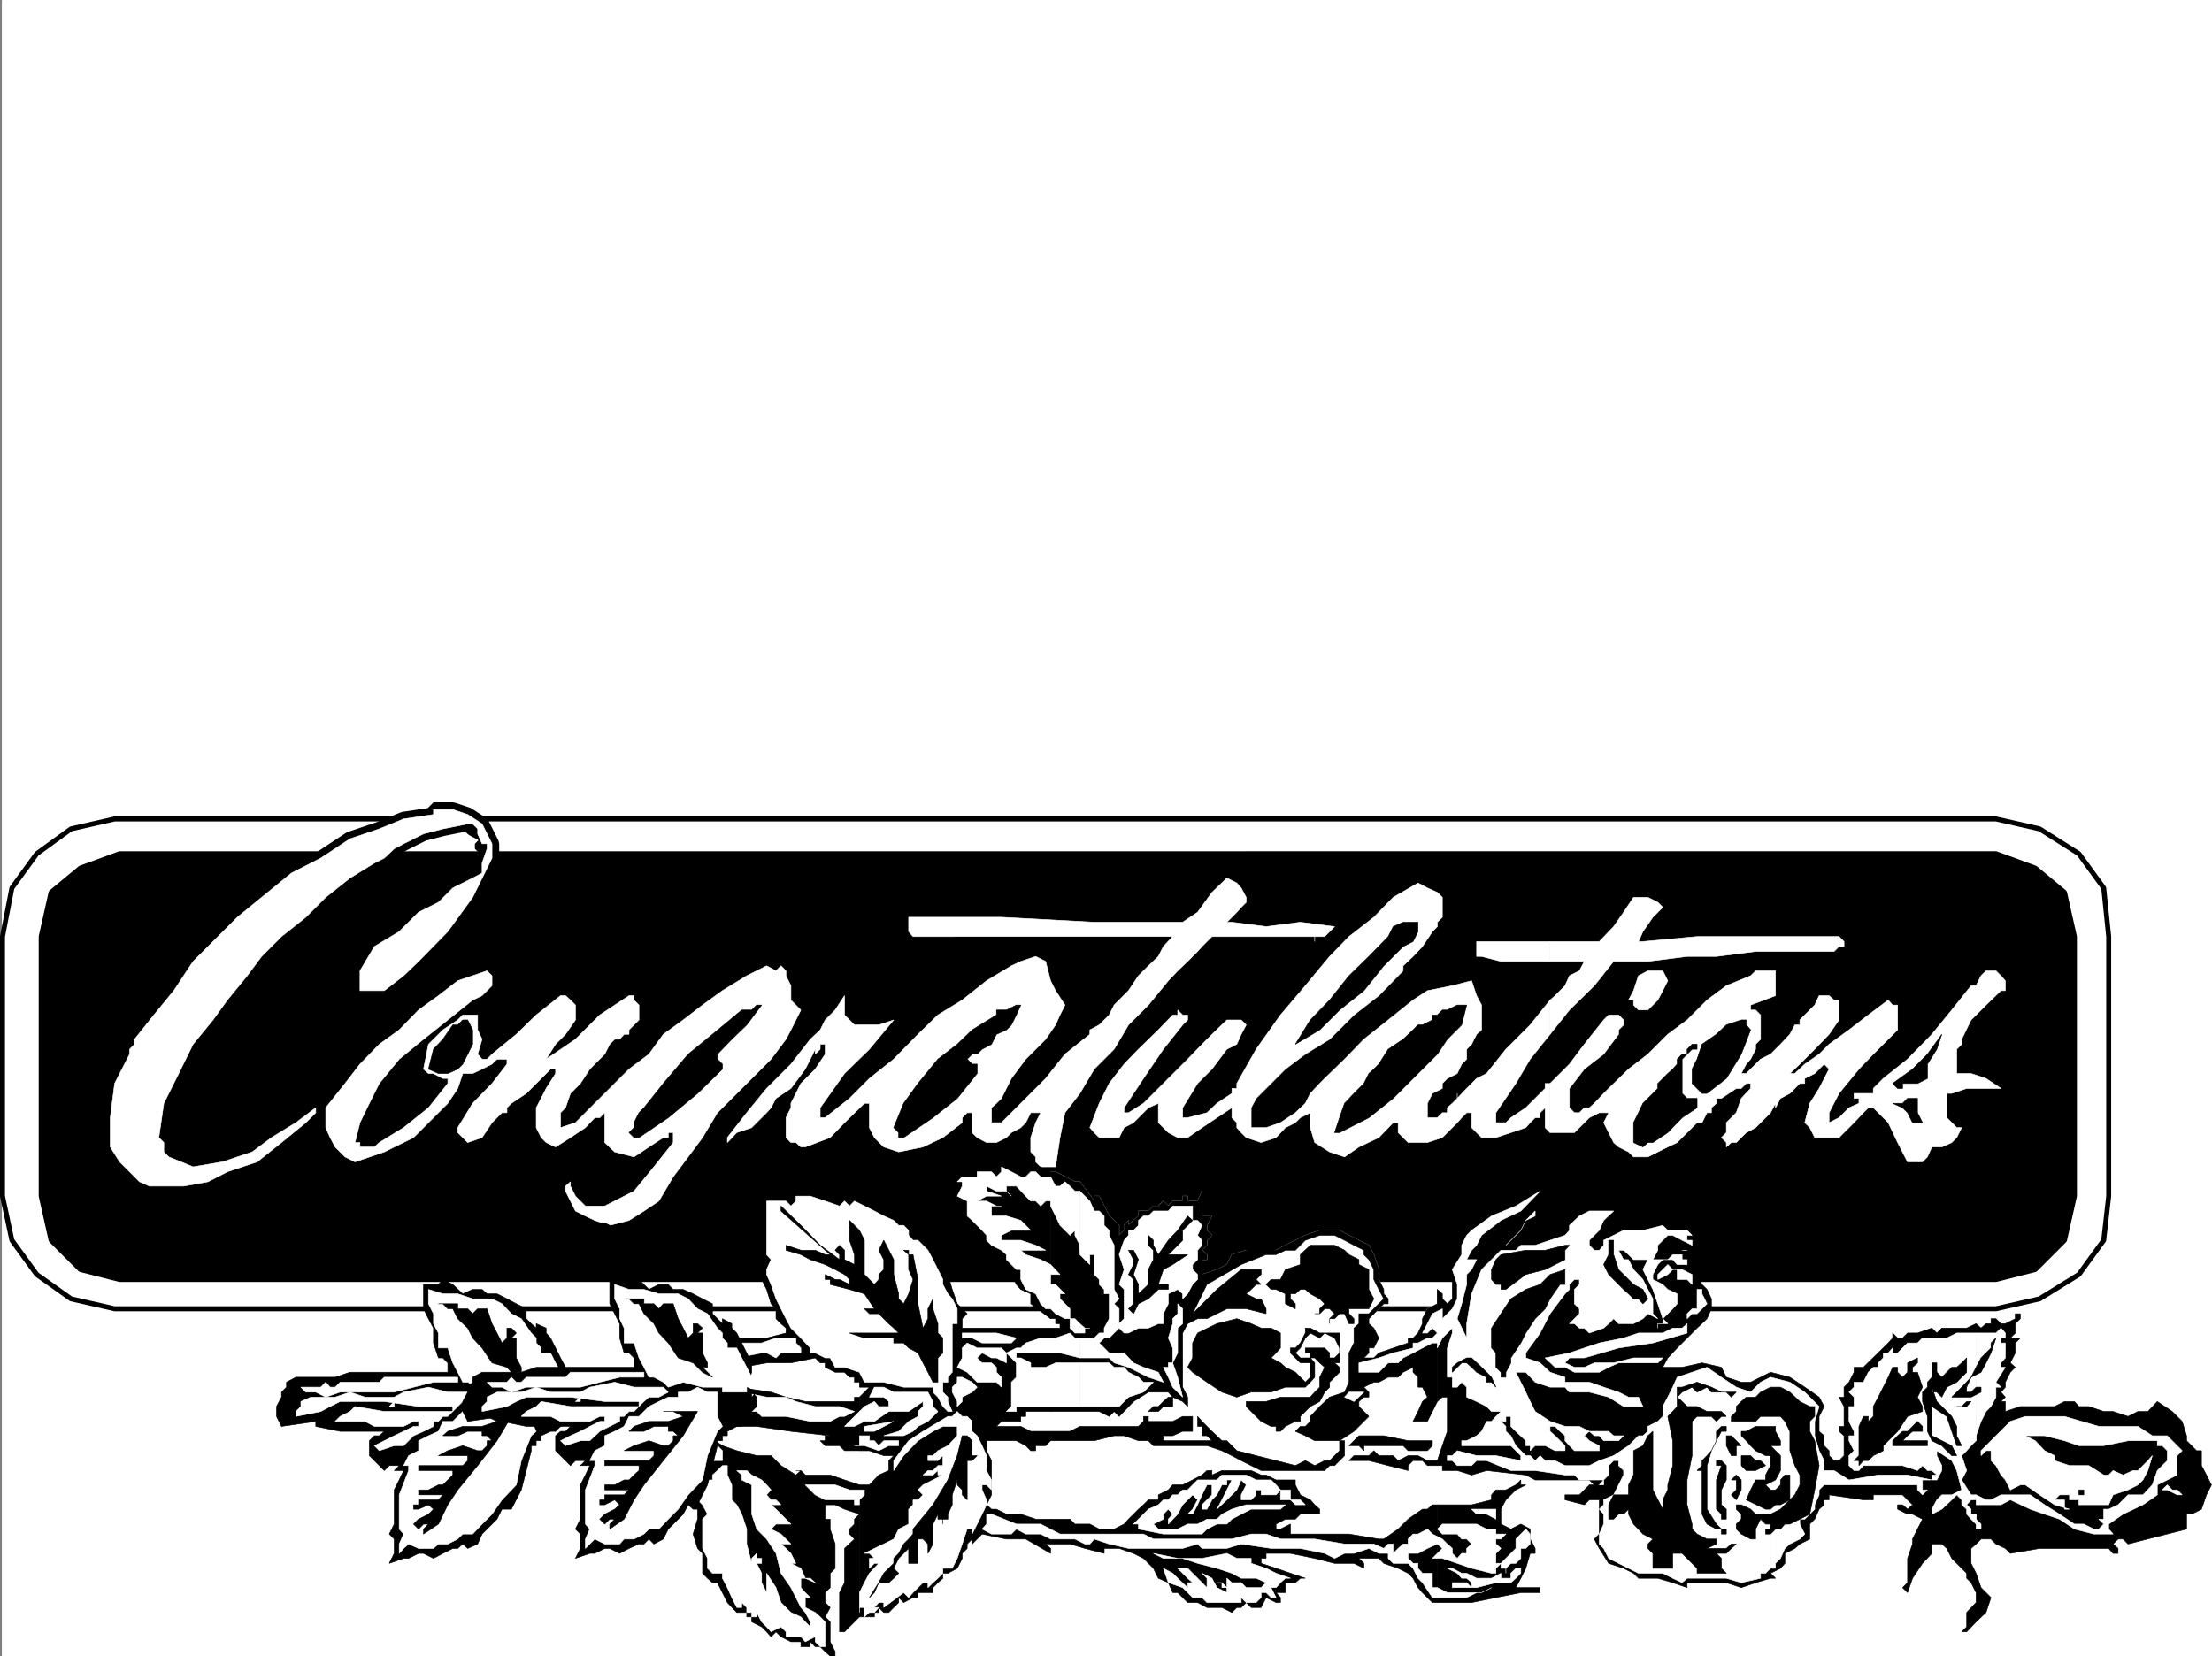<svg xmlns="http://www.w3.org/2000/svg" width="2999.636" height="2246.668"><rect width="100%" height="100%" fill="#808080" stroke="none"/><defs><clipPath id="a"><path d="M0 0h2997v2244.137H0Zm0 0"/></clipPath></defs><path fill="#fff" d="M2.62 2246.297h2997.016V0H2.62Zm0 0"/><g clip-path="url(#a)" transform="translate(2.62 2.16)"><path fill="#fff" fill-rule="evenodd" stroke="#fff" stroke-linecap="square" stroke-linejoin="bevel" stroke-miterlimit="10" stroke-width=".743" d="M.742 2244.137h2995.531V-2.16H.743Zm0 0"/></g><path fill="#fff" fill-rule="evenodd" stroke="#fff" stroke-linecap="square" stroke-linejoin="bevel" stroke-miterlimit="10" stroke-width=".743" d="m2706.66 1775.18 59.195-13.489 53.219-32.964 33.703-46.45 6.761-59.902V1270.32l-6.761-65.922-33.704-46.414-53.218-33.703-59.195-13.488H155.464l-59.2 13.488-46.448 33.703-33.707 46.414-12.746 65.922v352.055l12.746 59.902 33.707 46.45 46.449 32.964 59.2 13.489zm0 0"/><path fill="none" stroke="#000" stroke-linecap="square" stroke-linejoin="bevel" stroke-miterlimit="10" stroke-width="6.725" d="m2706.66 1775.18 59.195-13.489 53.219-32.964 33.703-46.45 6.761-59.902V1270.32l-6.761-65.922-33.704-46.414-53.218-33.703-59.195-13.488H155.464l-59.2 13.488-46.448 33.703-33.707 46.414-12.746 65.922v352.055l12.746 59.902 33.707 46.45 46.449 32.964 59.2 13.489zm0 0"/><path fill-rule="evenodd" stroke="#000" stroke-linecap="square" stroke-linejoin="bevel" stroke-miterlimit="10" stroke-width=".743" d="m2706.66 1735.453 53.214-13.488 39.727-39.688 13.488-59.902V1270.32l-13.488-59.902-39.727-32.961-53.214-19.473H162.226l-53.215 19.473-39.727 32.961-13.449 59.902v352.055l13.45 59.902 39.726 39.688 53.215 13.488zm0 0"/><path fill="none" stroke="#000" stroke-linecap="square" stroke-linejoin="bevel" stroke-miterlimit="10" stroke-width="6.725" d="m2706.66 1735.453 53.214-13.488 39.727-39.688 13.488-59.902V1270.32l-13.488-59.902-39.727-32.961-53.214-19.473H162.226l-53.215 19.473-39.727 32.961-13.449 59.902v352.055l13.45 59.902 39.726 39.688 53.215 13.488zm0 0"/><path fill-rule="evenodd" stroke="#000" stroke-linecap="square" stroke-linejoin="bevel" stroke-miterlimit="10" stroke-width=".743" d="M175.714 1429.848v-6.727l6.727-6.723v-6.765l26.238-32.961 26.977-32.961 26.199-39.688 26.976-26.937 32.961-32.961 32.961-26.98 40.469-32.961 39.727-20.215 39.687-26.238 39.727-13.45 32.96-13.488 40.47-5.984v-6.762h26.234l20.215 6.762 19.472 12.707 6.766 13.492 6.722 13.488v19.473l-26.234 53.176-33.707 46.449-39.684 40.43-20.253 19.472-26.239 20.215h-32.96v-26.942l19.511-32.96 33.703-20.215 26.238-26.235 26.938-13.488 19.512-19.473 26.941-13.453 12.746-6.761v-13.493l6.766-19.468h-6.766v-6.727h6.766v-6.765l-6.766-6.723-12.746-6.727-6.726-6.765-33.704 6.765-26.238 6.727-26.976 13.488-12.747 6.727-13.492 12.746-13.449 6.722-33 20.254-32.96 26.2-26.981 26.98-32.961 26.195-26.98 26.98-19.47 26.196-26.98 32.961-19.473 26.98-26.976 32.961-19.473 39.688-20.215 40.426-6.765 46.453 6.765 6.726v12.747l6.727 6.761 32.96 13.453 39.723-6.726 40.47-13.488 26.198-19.473 32.961-20.215 26.977-20.215v6.727l-13.488 13.488-32.961 26.941-32.961 26.235-40.469 13.488-26.195 13.492-33 5.98h-46.453l-13.489-5.98-6.726-6.765-20.215-20.215-12.746-20.215v-39.727l5.984-46.41zm0 0"/><path fill="none" stroke="#000" stroke-linecap="square" stroke-linejoin="bevel" stroke-miterlimit="10" stroke-width="19.472" d="M175.714 1429.848v-6.727l6.727-6.723v-6.765l26.238-32.961 26.977-32.961 26.199-39.688 26.976-26.937 32.961-32.961 32.961-26.98 40.469-32.961 39.727-20.215 39.687-26.238 39.727-13.45 32.96-13.488 40.47-5.984v-6.762h26.234l20.215 6.762 19.472 12.707 6.766 13.492 6.722 13.488v19.473l-26.234 53.176-33.707 46.449-39.684 40.43-20.253 19.472-26.239 20.215h-32.96v-26.942l19.511-32.96 33.703-20.215 26.238-26.235 26.938-13.488 19.512-19.473 26.941-13.453 12.746-6.761v-13.493l6.766-19.468h-6.766v-6.727h6.766v-6.765l-6.766-6.723-12.746-6.727-6.726-6.765-33.704 6.765-26.238 6.727-26.976 13.488-12.747 6.727-13.492 12.746-13.449 6.722-33 20.254-32.96 26.2-26.981 26.98-32.961 26.195-26.98 26.98-19.47 26.196-26.98 32.961-19.473 26.98-26.976 32.961-19.473 39.688-20.215 40.426-6.765 46.453 6.765 6.726v12.747l6.727 6.761 32.96 13.453 39.723-6.726 40.47-13.488 26.198-19.473 32.961-20.215 26.977-20.215v6.727l-13.488 13.488-32.961 26.941-32.961 26.235-40.469 13.488-26.195 13.492-33 5.98h-46.453l-13.489-5.98-6.726-6.765-20.215-20.215-12.746-20.215v-39.727l5.984-46.41zm0 0"/><path fill="#fff" fill-rule="evenodd" stroke="#fff" stroke-linecap="square" stroke-linejoin="bevel" stroke-miterlimit="10" stroke-width=".743" d="M647.73 1131.008v-6.727l-6.762-6.765h-6.726l-33.704 6.765-26.238 6.727-26.976 13.488-12.747 6.727-13.492 12.746-13.449 6.722-33 20.254-32.96 26.2-26.981 26.98-32.961 26.195-26.98 26.98-19.47 26.196-26.98 32.961-19.473 26.98-26.976 32.961-19.473 39.688-20.215 40.426-6.765 46.453 6.765 6.726v12.746l6.727 6.762 32.96 13.453 39.723-6.726 40.47-13.488 26.198-19.473 32.961-20.215 26.977-20.215v6.727l-13.488 13.488-32.961 26.941-32.961 26.235-40.469 13.488-26.195 13.492-33 5.98h-46.453l-13.489-5.98-6.726-6.765-20.215-20.215-12.746-20.215v-39.727l5.984-46.41 20.25-39.726v-6.727l6.727-6.723v-6.765l26.238-32.961 26.977-32.961 26.199-39.688 26.976-26.937 32.961-32.961 32.961-26.98 40.469-32.961 39.727-20.215 39.687-26.238 39.727-13.45 32.96-13.488 40.47-5.984v-6.762h26.234l20.214 6.762 19.473 12.707 6.766 13.492 6.722 13.488v19.473l-26.234 53.176-33.707 46.449-39.684 40.43-20.253 19.472-26.239 20.215h-32.96v-26.942l19.511-32.96 33.703-20.215 26.238-26.235 26.938-13.488 19.512-19.473 26.941-13.453 12.746-6.761v-13.493l6.766-19.468v-6.727h-6.766zm-206.055 378.254v-6.727l26.234-32.96 20.215-26.239 26.239-26.938 26.976-19.472 26.238-26.98 26.938-19.47 26.238-20.214 39.727-13.492 6.722 6.726v13.488l-13.488 13.493-12.746 5.98-33.707 26.98-32.96 26.196-32.962 26.98-26.976 32.961-13.493 26.938-12.746 26.238-6.722 26.941h6.722v6.02h19.512l6.727-6.02 32.96-20.214 33.704-26.942 26.234-32.96v-6.766h-6.723l-12.746-6.723h-6.765l-6.727-5.984 6.727-33.704 19.511-19.472 20.215-13.488 6.762-6.766h20.215v20.254l5.984 12.707-5.984 20.215 5.984 6.765h6.766l6.722-6.765 32.961-26.942 26.98-26.234 32.962-26.195h6.765l6.723 5.98 6.766 6.766v20.214l-13.489 19.47-13.492 13.491-12.746 20.215 39.727-26.98 32.96-32.961 39.688-26.195h6.762v5.98l6.726 6.766v20.214l-6.726 6.723-6.762 6.766v5.98h-6.726l-5.98 6.727h-6.767l-6.726 6.765-6.762 13.45-13.492 13.488-6.723 6.766-12.746 19.472-13.492 13.488-6.723 19.473-6.765 6.727v20.215l20.254-6.727 13.488-13.488 12.707-12.75 20.254-20.211 26.2-26.2 26.976-20.253 19.511-26.942 26.942-19.469 26.234-20.214 26.98-19.512 32.962-20.215 13.488-6.727 13.492-6.761 12.746 6.761 6.723-6.761 6.766 6.761v6.727l6.726 13.488v19.473l13.488 13.488-6.726 13.492-6.762 13.489-6.727 12.707-20.254 26.98-46.449 46.45-26.238 26.199-20.215 33.703-19.472 26.234-20.25 26.942-19.473 32.96-20.215 13.489-20.254 12.707-26.2 6.765-20.253-6.765-12.707-5.98-13.488-6.727-6.766-13.488-6.723-13.489v-6.726l6.723-5.98v5.98l6.766 13.488 6.726 6.727 6.762 6.726h26.2l39.722-20.215 26.98-32.96 26.2-32.962v-13.453h-6.727v6.727h-6.727l-19.511 12.746-20.215 13.488-26.235-6.762-13.488-12.746v-40.43l-6.726 6.723h-6.766l-12.707 13.493-20.254 13.488-20.215 12.746-12.746-6.02-6.723-6.726-6.765-13.488v-26.942l13.488-26.234 12.746-20.215v-5.984h-6.762l-32.96 32.96-20.215 13.45-5.985 6.023v6.727h-6.765l-13.489 13.488-13.488 20.215-19.473 6.726-6.726-6.726-6.762-6.727v-6.761l20.215-32.965 26.234-26.938 20.254-26.238v-6.723h-13.488l-6.766 6.723-13.488 6.766-12.746 5.984h-13.453l-6.762 20.215-13.492 20.21-19.469 19.473-26.98 26.98-39.727 19.473-39.683 13.489-13.493-6.727-13.488-13.488-6.726-12.746-6.02-13.488zm0 0"/><path fill-rule="evenodd" stroke="#000" stroke-linecap="square" stroke-linejoin="bevel" stroke-miterlimit="10" stroke-width=".743" d="m634.241 1383.438 6.727 13.488v19.472l-6.726 13.45-6.727 13.488-6.762 6.766-13.492 5.984h-12.746l-13.488-5.984 6.765-26.98 12.746-13.49 13.489-19.472h6.726l6.762-6.723zm232.254 125.824 6.766-6.727 26.234-32.96 33.704-39.727 32.964-26.942 39.723-32.96h13.492l6.723-6.723h6.726l-20.214 26.937-20.215 19.473-19.512 20.215v6.765l6.766 6.723v6.766l-33.703 32.96-39.727 32.922-39.727 26.98h-6.726l-6.762-6.726 6.762-6.761v-6.727zm0 0"/><path fill="#fff" fill-rule="evenodd" stroke="#fff" stroke-linecap="square" stroke-linejoin="bevel" stroke-miterlimit="10" stroke-width=".743" d="m1098.788 1409.633 13.489-12.707 6.726-13.488 13.488-13.493 12.75-19.468v26.195l13.489 13.488h32.96l20.216-6.722-32.961 39.683-33.704 32.965-32.964 46.45v13.448h6.726l32.961-26.195 26.98-26.98 32.962-26.196 32.96-33.707 26.981-26.234 32.96-20.215 33-26.195 33.704-20.254 12.746-5.985 20.215-6.722 13.492 6.722 6.723 26.239 6.765 13.449 12.746 19.512-6.765 13.449-5.98 13.488-13.489 19.473-26.98 26.98-19.473 26.196-13.488 26.98-6.766 6.723-6.726 6.023v20.215h13.492l26.234-26.238 33.707-33.703 26.235-32.961 33.703-26.942v-5.98l12.746-6.766 13.492-13.488 6.723-13.45 19.472-19.511 13.489-20.215 13.492-13.488 13.488-12.707 6.766-13.492 12.707-13.489H1238.14l-5.98-6.726v-19.469h125.863l125.863 6.723h119.879l20.254-13.489 19.473-26.941 20.214-19.473 13.489 6.727 5.984 6.726 6.762 12.747v6.726l-6.762 6.762-5.984 6.726-6.727 6.766-6.762 6.723h6.762l46.453 5.984 46.45-5.984 46.452 5.984-6.765 6.762-6.727 6.726h-13.488v6.766-6.766h-139.352l-13.488 13.489-5.984 6.726-13.488 13.488-13.493 12.747-12.746 13.492-26.976 32.96-26.98 26.938-19.473 32.961-26.977 26.98-19.473 32.962-20.214 26.199-6.766 33.703-5.98 39.687h-20.254l-6.727-6.726v-6.727l-6.723-6.761v-19.473l6.723-20.215 6.727-13.488h-13.45l-6.765 13.488-6.727 6.727-12.746 6.761-6.766 6.727-13.488 6.726h-13.45l-12.745-6.726-6.766-6.727v-26.976h-6.726l-6.762 6.722v6.766l-26.2 20.215-26.976 12.746-32.96 6.727-20.255-6.727-12.71-12.746-6.762-13.488v-32.965h-6.727l-26.976 26.238-19.473 20.215-33.746 12.746h-5.98l-6.727-6.02h-6.762l-6.726-6.726v-26.98l6.726-13.45v-6.023l13.488-26.938 19.473-19.472 13.488-20.254v-13.45h-6.726v6.723l-6.762 6.727v-6.727l-13.492 26.98-19.469 26.2-20.215 13.488-6.765 12.746-5.98 6.727-6.767 6.722-13.449 13.493-20.254 6.761-12.746 13.453v-6.726l26.235-33.703 26.98-32.961 32.961-32.965zm0 0"/><path fill-rule="evenodd" stroke="#000" stroke-linecap="square" stroke-linejoin="bevel" stroke-miterlimit="10" stroke-width=".743" d="m1271.847 1436.613 26.234-20.215 20.215-19.472 32.961-20.254v-6.727h13.488l13.493-6.722h6.02l-6.02 13.449-6.727 13.488-6.766 6.766-13.488 5.98-6.726 13.492-12.746 6.723-6.723 6.727h-6.766l-6.726 6.765 6.726 6.723h6.766v12.75l-26.98 33.703-32.962 26.195-39.726 26.98h-6.723v-6.726l-6.765-6.761 13.488-32.965 19.473-26.938zm0 0"/><path fill="#fff" fill-rule="evenodd" stroke="#fff" stroke-linecap="square" stroke-linejoin="bevel" stroke-miterlimit="10" stroke-width=".743" d="m2148.468 1522.75-13.488 13.488h-32.965v-66.664l26.238-26.238 20.215-26.938 26.234-32.96 6.766-6.766h13.45l6.765 6.766v6.722l-6.766 6.766v5.98l-20.215 26.942-26.234 20.254-20.215 26.199v26.234l6.727 6.727h6.761l6.727-6.727h6.766l6.722-6.023 12.746-13.45 6.766-6.761 26.941-26.2 26.235-20.253 26.98-26.942 26.235-19.469 26.941-26.98 26.234-19.473 32.961-13.488 6.766-6.727h26.98v33.708l-33.746 12.746v6.722h6.766l6.727 6.727v32.96l-6.727 6.766v6.723l-6.766 13.492-5.98 6.723-6.727 12.75h6.727l12.746-12.75 6.727-6.723 13.488-6.765 13.488-13.45 12.746-13.492 6.727-12.746h6.765v-6.722l6.723-6.766 13.492-13.45 5.98-12.745h13.489l6.766 5.98h6.726v26.98l-13.492 19.47-19.469 20.214-20.215 20.215-13.492 12.75h6.727l13.488-12.75 19.473-13.488 13.488-13.45 26.98-19.472 26.235-20.254 26.98-20.215 5.985 6.766h6.761v33.703l-12.746 12.707-20.254 20.215-19.472 20.254-26.977 32.96-13.492 26.2v13.488l13.492-6.766 13.488-13.449 13.489-6.023v-6.723h-6.723v-6.727h26.195v-6.761l6.766-6.727 6.723-6.765 32.96-26.196 33.005-33.707 26.937-32.96 26.238-32.962h6.762l6.727-13.488 6.765-6.727h13.45l6.765 6.727 5.98 6.766v13.449h-5.98l-20.215 19.512-20.254 20.214-12.746 26.196v6.765l-6.726 6.723v32.965h19.472l20.254 6.723 20.215 13.492h-46.453l-20.254 6.761h-6.723v32.922l13.489 13.493h6.726l-6.726 13.488-6.766 6.726-13.45 6.02h-13.487l-6.024 13.488-6.726 6.727h-20.254l-13.45-26.235-12.746-26.941-20.254-20.215h-6.726l-6.762 6.727-12.707 13.488-20.254 20.215h-32.96l-6.727-13.488-6.766-6.727 6.766-26.238 12.707-20.211 13.488-26.2-6.723-6.765v6.766-6.766l-6.765 6.766-5.98 5.984-13.493 6.723v6.765h-6.723l-6.765 6.727-6.727 6.761-12.746 6.727-6.723 12.746v-6.023l-6.765 12.75-6.727 6.722-6.761 6.766-6.727 6.727-12.746 6.761-6.727 6.727-6.765 6.726h-6.723l-6.766 6.02v-6.02l-6.726-6.726 6.726-6.727v-13.488l13.489-13.488 6.765-19.473 12.707-13.488v-6.727h-5.98l-6.727 6.727h-6.765l-20.215 13.488h-6.762v6.723l-6.726 6.023v6.727h-6.02l-6.727 13.488h-6.726l-13.488 13.488-13.489 13.453-12.746 6.02-13.492 6.726-13.488 6.762h-19.473l-6.762-6.762-13.492-6.726-6.722-6.02-6.727-13.453-6.766-13.488 6.766-13.488h-12.746l-13.488 6.722zm0 0"/><path fill="#fff" fill-rule="evenodd" stroke="#fff" stroke-linecap="square" stroke-linejoin="bevel" stroke-miterlimit="10" stroke-width=".743" d="M2221.898 1277.086h6.02l73.429-6.766h192.531l6.762 6.766v6.723h-6.762l-6.726 6.726H2380.76l-53.215 6.766h-39.687l-53.215 6.722h-46.45l-26.238 32.961-33.703 32.961-26.238 32.961v-46.449l6.766-5.98 6.726-6.766 6.762-6.727 5.984-13.488 13.488-6.726 6.727-12.747h-46.453v-26.937h66.707l19.473-20.254 13.488-19.473 13.488-20.214h19.473l13.488 6.726 6.727 6.762-13.45 13.492-13.492 19.469zm0 0"/><path fill="#fff" fill-rule="evenodd" stroke="#fff" stroke-linecap="square" stroke-linejoin="bevel" stroke-miterlimit="10" stroke-width=".743" d="m2102.015 1536.238-6.723-6.761v-26.942l-6.765 6.727v6.722h-6.727l-6.762 6.766-5.984 6.727-20.215 6.761-20.254 6.727h-19.468l-6.727-6.727-6.766-6.761v-20.215h-6.722l-6.766 6.722-5.98 6.766-20.215 20.215-20.254 6.726h-26.2l-6.761-6.726-6.727-6.727v-13.488h-6.765l-19.473 20.215-26.976 12.746-19.473 13.488-20.254-6.762-20.215-12.746-5.98-20.214v-20.215l-13.493 6.722-6.761 6.766-13.492 6.727-12.707 13.488-20.254 6.726-20.215-6.726-6.762-6.727-5.984-6.761v-6.727l-6.727-6.766v-13.449l-20.25 13.45-20.215 13.492-19.472 13.488h-13.493l-12.746-6.727-13.488-13.488v-26.238l-13.488 6.023-20.215 20.215-12.746 6.727-6.727 13.488h-26.98l-6.762-6.727-5.984-6.761 12.746-32.965 13.492-26.938 20.215-26.238 19.469-20.215 26.98-26.195 19.473-20.254h6.761v-6.727l6.727 6.727h6.766v6.766l-6.766 6.722-26.195 32.961-26.98 39.688-26.235 39.726v6.727h5.98l20.254-12.75 13.488-13.45 20.215-20.253 26.239-26.196 26.195-26.98 26.98-26.195h19.473l6.762 6.722-6.762 12.746-5.984 13.492-13.489 6.723-20.214 26.98-19.473 19.473-20.254 32.961v13.45h6.766l26.195-6.723 13.492-12.75 20.25-13.45v-6.761h6.727v-6.727l26.238-46.453 32.96-46.45 33.704-39.687 32.96-39.683 26.235-26.98 33.707-26.196 26.235-26.98 33.703-19.473 12.75 6.726 13.488 6.02 6.766 6.727v26.98l-6.766 6.723v5.984l-6.726 6.762-13.489 20.215-12.746 13.492-13.488 12.707v6.762l-32.965 33.707-33.703 26.195-33 32.96-32.961 20.216-26.98 20.254-26.196 26.199-13.488 13.488-6.766 12.746v26.942h20.254l19.473-6.727 20.215-13.488 13.488-12.75 6.766-13.45 12.746-13.488 6.722-6.765 26.98-26.196 26.235-26.98 32.965-26.195 33.703-26.981 19.473-12.746 33.742-6.727 26.195-6.722 6.766 20.215 6.727 12.746v33.703l-6.727 5.98-6.766 13.492-6.722 6.723h-6.766 6.766v13.492l-6.766 6.723-5.98 12.75-13.493 6.723-6.722 6.765v6.727l-13.492 6.762-6.762 13.449v19.472h13.488l6.766-6.722h6.722v-6.727l6.766-6.023 6.727-6.723v-6.727 6.727l12.746-13.488 13.488-13.492 13.488-6.723 26.2-32.965 32.96-32.96 26.977-33.704v46.45l-26.977 33.706-19.472 32.961-26.98 39.688v13.488h13.491l6.762-6.766 20.215-13.449 12.746-12.746 13.492-13.488v-6.727h6.723zm0 0"/><path fill="#fff" fill-rule="evenodd" stroke="#fff" stroke-linecap="square" stroke-linejoin="bevel" stroke-miterlimit="10" stroke-width=".743" d="M2102.015 1304.023h-66.664l-26.235-6.722h-6.726v-20.215h99.625zm0 0"/><path fill-rule="evenodd" stroke="#000" stroke-linecap="square" stroke-linejoin="bevel" stroke-miterlimit="10" stroke-width=".743" d="m1756.609 1416.398 20.254-32.96 26.195-26.981 26.234-32.96 26.98-26.196 26.239-26.98 6.723-13.489 13.492-5.984h20.21v12.746l-6.722 13.492-13.488 6.723-26.238 26.199-26.942 33.703-33 26.234-26.937 26.98zm79.449 66.665 6.727-6.762 6.761-6.727 6.727-13.488 6.726-5.984 6.762-6.766 12.75-20.215 20.215-13.488 13.488-12.707 6.723-6.766h6.023l13.489-6.723v-6.765h6.726l6.766-6.727h6.722l13.493-6.722h12.746l-6.766 26.937-19.473 19.473-13.488 20.215-59.941 59.941-32.961 26.195-39.727 20.254h-6.723l6.723-20.254 6.766-19.472zm0 0"/><path fill="#fff" fill-rule="evenodd" stroke="#fff" stroke-linecap="square" stroke-linejoin="bevel" stroke-miterlimit="10" stroke-width=".743" d="M2234.644 1316.77h20.215l6.765 13.492-6.765 13.449-6.727 12.746-6.723 6.766-6.765 6.722h-12.746l-6.727-6.722v-6.766h-6.762l6.762-12.746 6.727-20.215zm0 0"/><path fill-rule="evenodd" stroke="#000" stroke-linecap="square" stroke-linejoin="bevel" stroke-miterlimit="10" stroke-width=".743" d="m2234.644 1489.79 6.766-6.728 6.722-6.761v-6.727l6.727-6.765 6.765-6.723 6.723-5.984 6.023-6.766v-6.723l6.723-6.765h6.766v-6.727l6.726-6.723h6.762v6.723h-6.762l-13.492 13.492v46.45l6.766 6.726h13.488v12.746l-20.254 13.45-19.469 20.253-20.215 13.453h-6.765l-6.727 6.02-12.746-6.02v-26.941l6.727-13.488 6.02-12.75zm0 0"/><path fill-rule="evenodd" stroke="#000" stroke-linecap="square" stroke-linejoin="bevel" stroke-miterlimit="10" stroke-width=".743" d="m2308.073 1416.398 19.473-13.492 13.488-12.746 20.254-6.723h6.727v6.723l5.98 6.766-12.707 32.922-20.254 32.96-26.234 20.255h-6.727l-6.726-6.762-6.762-6.727v-19.472l6.762-13.489zm325.196-13.492-6.766 20.215-12.746 20.215v19.473l-13.488 6.765h-20.215v6.727h-6.727l-6.761-6.727 26.976-19.472 20.215-20.254zm-46.492 86.884h13.492v19.472l6.762 13.488h-13.489l-6.765-13.488-6.723-6.727-13.488-6.023h13.488zm0 0"/><path fill="none" stroke="#000" stroke-linecap="square" stroke-linejoin="bevel" stroke-miterlimit="10" stroke-width="6.725" d="m780.359 1649.316 19.472 12.746h20.215l13.488 6.727h6.766l19.469-6.727 20.215-12.746"/><path fill="#fff" fill-rule="evenodd" stroke="#fff" stroke-linecap="square" stroke-linejoin="bevel" stroke-miterlimit="10" stroke-width=".743" d="M1424.687 1914.492v-113.117h12.746v-5.98h-5.98v-6.766h-6.766v-199.215h6.766l26.234 13.492h6.726l19.473 26.196v-6.727h6.762l6.726 13.453 6.766 13.488 6.723 5.98 6.765 6.767v13.488l6.727-6.762v-6.727l5.98-6.765v6.766l6.766-6.766 6.722-5.98v-6.727h13.493l6.761-6.762h6.727l6.766-6.726 6.722 6.726 5.985-6.726h13.488v-6.727h6.766v6.727h13.488l5.984-13.489v33.703h13.488l-6.765 12.747v6.726l6.765 6.762-6.765 6.726v6.766l-6.723 6.723 6.723 5.984v6.766h-6.723v20.21l20.215-6.761 13.488-6.727 6.762-13.488 19.473-5.984h40.468l12.707-6.723 13.493-6.766 13.488-6.726 19.512-6.762h26.937l12.746 6.762 13.493 6.726 13.488 6.766 6.726 12.707 6.762 20.215v13.488l6.727 13.488v5.985l6.023 6.765v6.723h-6.023l-6.727 6.766-6.762 6.726-6.726 6.723v6.766l6.726 5.98 6.762 13.492-6.762 13.488h-6.726v6.727l-6.727 6.723H1863l6.762-6.723 39.727-13.492v-6.723h6.726l6.723-6.765 6.023-12.708v-6.765l6.727-13.45 13.488-6.765v-19.473 152.063l-6.726 13.488-6.762 13.45h-19.473l6.723-13.45 6.023-13.488 6.727-5.984-6.727-13.489h-6.023v-13.488l-6.723-6.766v-6.726l-13.488 6.726-6.727 6.766h-13.488l-12.75 6.723H1863l-13.453 6.765 6.727 6.727v6.761h-6.727l-6.762 5.985v6.723l6.762 6.765 6.727 6.727-20.215 20.215-19.512 12.746h-33.703l-12.746-6.766-13.488-5.98zm0 0"/><path fill-rule="evenodd" stroke="#000" stroke-linecap="square" stroke-linejoin="bevel" stroke-miterlimit="10" stroke-width=".743" d="m1424.687 1788.629-26.938-20.215v-13.488l-13.492-5.985-6.02-6.722-6.726-13.492v-6.762l-6.766-6.727-6.722-13.488h-6.766v-5.984l-19.473-13.489-6.722-20.215-13.492-12.746-6.762-13.488-6.727-13.453-6.765-13.488h6.765l-12.746-5.98-6.726-6.766h-13.489v-6.727h46.45v-6.762h32.96l6.727-6.726h13.488l13.493 6.726 12.746-6.726 13.488 6.726h6.726l6.766 6.762h6.723zm-458.524 26.238h73.43l26.234-6.765v-6.727l-6.765-5.98-6.723-6.766v-13.45l-6.765-6.765-5.98-19.473-6.767-13.488-6.726-20.215h13.492l-6.766-13.488v-26.2l-6.726-20.253 6.726-19.469-6.726-20.215h19.473v-6.726h6.765l6.723 6.726h73.43l12.75 6.762 6.722-6.762h6.766v6.762h6.726v252.39h-6.726v-6.722h-6.766l-6.722-6.766h-12.75l-13.489-6.726v-5.98h-6.726l-6.762-6.766-32.961 6.765h-32.96l-33.708 5.98h-19.508l-6.726 6.727h-20.215l-26.238-6.726-20.25-5.98v-33.704l6.761-6.765 20.215 6.765zm199.293 152.801h-20.214l-6.766-6.766h-19.473l-6.726-6.722h6.726v-6.766h6.766l-53.215-5.98-46.453-6.727h-59.938l-6.726-6.766h-26.238l-20.25-6.722v-39.688h86.175l46.45 6.727 20.254 6.762 26.195 5.984h66.707v-5.984h6.726zm0 225.453-6.726 6.723-13.488 13.488h-6.766v-53.176l6.766-13.488v-46.45l13.488-12.706-6.766-6.766v-6.727l6.766-6.761v-6.727l6.726-6.726-20.214-6.762-12.75-5.984h-13.489v19.472h6.766v13.488l6.723 20.215v32.961l-6.723 6.727v19.472l-6.766 6.762v13.492l6.766 6.723-6.766 12.75 6.766 6.723v26.98l6.723 13.488v5.985h-6.723l-6.766-5.985-6.726-6.765h-6.762l-6.727-6.723v6.723h-12.746v-6.723h-13.488l-13.492-6.765-6.723-6.727-6.765 6.727-5.98-6.727-6.767-6.723-13.449-6.765v-6.723h-6.765v-6.023h-13.489l-12.746-13.45-6.726-13.492-6.766-13.488h-6.723l-6.726-5.98-6.766-6.766v-26.942l-6.722-6.761-6.024-19.473 6.024-20.215v-13.488h-6.024l-6.726-5.984v-6.723l6.726-13.492 6.024-13.489 6.722-12.746-19.472-6.726-20.25-6.727-6.727-20.254v-19.468l6.727-13.493 13.488 6.766 13.488 6.727 19.512 5.98 20.215 13.488 19.472 6.766 26.977 6.726h19.473l13.488 13.489 20.254 12.746 6.726-6.02h-6.726 6.726l5.98 6.02h33.747l19.473 6.726 20.214 6.727zm0 0"/><path fill-rule="evenodd" stroke="#000" stroke-linecap="square" stroke-linejoin="bevel" stroke-miterlimit="10" stroke-width=".743" d="m1165.456 1622.375 6.762 6.727h13.488l5.985 6.726v-6.726l13.488 6.726 6.727 6.762 6.765 6.726h6.723l6.766 5.98 5.98 13.493 13.492 6.762 6.723 6.726 6.765 13.489v5.984h6.727l13.488 26.977 5.98 20.214 6.766 19.473 6.727 6.766 6.762 6.726-6.762 6.723v12.746h119.879v113.117h-33.703v6.727h-6.727v6.722h-26.234l-6.766 6.766h33l13.492 6.727h26.938v12.746l-6.723 6.722h-13.492v6.766h-6.723l-6.765-6.766-12.746-6.722h-40.43v13.488l6.723 13.488v46.414l-6.723 13.489 6.723 5.984h6.726l13.488 6.762h19.512l20.215 6.726h20.215v33.703h-6.723l6.723 5.985v6.761l-33.703-19.468h-26.239l-32.96-6.766-6.723 6.766-6.766 6.722v-6.722l-6.726 6.722v5.985l-6.762 6.761v6.727l-6.727 13.488-12.746 6.727h-6.726v6.766l-6.762 5.98-6.727 6.727v6.761h-20.254v6.727h-6.726l-12.746 6.765-6.723-6.765v6.765l-6.765 6.723-6.727 6.727h-6.762l-6.726-6.727v6.727h-5.985v6.023h-20.25v-179.039h13.489l12.746-13.453 13.488-6.02v-13.453l6.727-6.761h-13.489l-19.472-6.727h-13.489v-72.648l13.489-13.489h-13.489zm259.231-32.961h6.766l26.234 13.492h6.726l19.473 26.196v-6.727h6.762l6.726 13.453 6.766 13.488 6.723 5.98 6.765 6.766v13.489l6.727-6.762v-6.727l5.98-6.765v6.765l6.766-6.765 6.722-5.98v-6.727h13.493l6.761-6.762h6.727l6.766-6.726 6.722 6.726 5.985-6.726h13.488v-6.727h6.766v6.727h13.488l5.984-13.489v33.703h13.488l-6.765 12.746v6.727l6.765 6.762-6.765 6.726v6.766l-6.723 6.723 6.723 5.984v6.766h-6.723v20.21l20.215-6.761 13.488-6.727 6.762-13.488 19.473-5.984 26.98-6.723 13.488 6.723 12.707-6.723 13.493-6.766 13.488-6.726 19.512-6.762h26.937l12.746 6.762 13.492 6.726 13.489 6.766 6.726 12.707 6.762 20.215v13.488l6.727 13.488v5.985l6.023 6.765v6.723h-6.023l-6.727 6.766-6.762 6.726-6.726 6.723v6.766l6.726 5.98 6.762 13.492-6.762 13.488h-6.726v6.727l-6.727 6.723H1863l6.762-6.723 39.727-13.492v-6.723h6.726l6.723-6.765 6.023-12.708v-6.765l6.727-13.45 13.488-6.765v-19.473 152.063l-6.726 13.488-6.762 13.45h-19.473l6.723-13.45 6.023-13.488 6.727-5.985-6.727-13.488h-6.023v-13.488l-6.723-6.766v-6.726l-13.488 6.726-6.727 6.766h-13.488l-12.75 6.723H1863l-13.453 6.765 6.727 6.727v6.761h-6.727l-6.762 5.985v6.723l6.762 6.765 6.727 6.727-20.215 20.215-19.512 12.746h-33.703l-12.746-6.766-13.488-5.98 6.761-6.727h6.727l6.766-6.766v-6.722l12.746-13.492 13.449-12.708 20.254-6.761 5.98-13.492v-39.684l6.766-13.492v-20.215l6.726-5.98v-13.489h13.489l6.726-6.726 6.762-6.766 6.727-6.723-6.727-12.75-6.762-13.488v-13.488l-6.726-13.45-6.727-6.765v-5.984l-13.488-6.723-12.746-6.766-13.489-6.726h-20.214l-19.512 6.726-13.488 13.489h-13.493l-12.707 5.984h-13.488l-33.742 13.488-46.453 26.98-19.473 39.688 32.965-32.965 32.961-26.976h26.977v6.762l-6.723 6.726 6.723 6.766h-6.723l-6.766 6.722-6.726 5.985 13.492 6.765h6.723l6.765 13.489v6.726l-26.98-6.726h-26.235l-26.98 13.449h-12.707l-13.488 6.766-6.766 12.707v73.43l6.766 13.488v12.707l-6.766-6.723-13.488-5.984-5.985-6.762h-26.976l-20.215 12.746-19.473 20.215-6.765-6.727-6.723 6.727-13.492-6.727h-65.961v-113.117h12.746v-5.98h-5.98v-6.766h-6.766zm0 0"/><path fill-rule="evenodd" stroke="#000" stroke-linecap="square" stroke-linejoin="bevel" stroke-miterlimit="10" stroke-width=".743" d="M1424.687 1941.434h26.238l13.488-6.727h79.41l6.766-6.766v-6.722h6.727v6.722h32.96l13.489-6.722h13.488v20.215h-13.488l-13.488 5.98h-12.707v6.766h65.921l-6.765-6.766h-6.723v-12.707h-5.984v-13.488l5.984 6.722 6.723 6.766 6.765 6.727 13.489 12.746h6.726l6.762 6.722 6.727 6.766 26.238 6.726 26.976 6.762 26.2 6.727 13.488-6.727 12.746 6.727 13.488-6.727h6.727l13.488-13.488v-13.488h6.766v20.214l-6.766 6.762-6.723 6.727h-6.765l-6.727 6.726h-86.175l-26.977-13.453-12.71-6.762-13.49-6.726-20.253-6.766h-72.649l-6.761-6.722h-13.493l-19.468-6.766h-13.492l-26.977 6.766h-59.2zm0 119.097h26.238l6.762 6.727h20.215l12.746 6.762h20.215l13.492-6.762 5.98-6.727 6.766-6.726 6.722-6.762 6.766-5.984 6.727-6.723h13.488v-6.766l13.488-6.726 5.985-6.762h13.488l13.488-6.726 12.75-6.727 6.723-6.02h6.765v6.02l13.489-6.02h39.687l13.489 6.02h6.765l13.488 6.727h26.2v6.726l6.761 13.488 13.493 6.766 5.98 6.723 6.766 5.984v6.762h-26.239l-6.761 6.726h-13.493l-12.707 6.727v6.762h5.985l13.488-6.762v13.488h79.41l40.469 6.766h6.727l19.511-13.492 13.489-13.489 19.472-13.488h6.727l6.762-5.984h6.726v132.59h-6.726l-6.762-6.766-6.727-6.727-6.023-6.761-6.723-12.707-6.726-6.766-13.489-6.727-19.511-6.722-6.727-6.766h-26.977l6.762 6.766v6.722l-13.488-6.722h-26.235l-26.98-6.766-32.96-6.726h-32.962v6.726h-6.765v6.766l20.253 6.722 19.473 6.727 20.215 6.766h-6.727l-6.761 5.98h-13.493v13.488h-12.707l5.985 6.727v6.765h-5.985l-13.488-6.765-6.765 13.488h-13.489l-6.726-6.723-6.762 6.723h-5.984l-6.727 6.727-13.488-6.727h-20.254l-12.707-6.723h-13.488l-13.493-13.492h-6.761l-5.985-13.488-13.488-5.98-6.727-13.493-6.761-6.722-6.727-6.766-13.488-6.726-19.473-6.762h-20.254v6.761l-26.234-6.761-20.215-5.985h-26.238zm524.488-72.648h-13.488l-6.727-6.727h-12.746l-6.726 6.727v6.726l-26.977-6.726-26.238-6.727h-26.98l6.765-6.761h20.215l6.726-6.727 6.762 6.727h19.473l6.765 6.761 13.489-6.761h13.449l12.75 6.761h13.488zm524.488-26.981 6.723 6.766v6.726l6.766 6.762h6.726l6.762-6.762v-26.98l-6.762-5.98v-6.727h6.762v-26.98l-6.762-12.707h6.762v-13.489l6.727-6.765 6.765-13.489v-6.726h12.707l33.742-32.961 5.985-6.723v-6.765l6.761 6.765h6.727l6.723-6.765h13.492l19.512-6.727 6.722 6.727 6.766-6.727h33.703l12.746-5.98 6.727 5.98 6.765-5.98h6.723v-6.766h6.727l6.765 6.766h5.98l13.489-6.766v-6.723h6.766v6.723l-6.766 6.766v12.707l-6.723 6.765h13.489l-6.766 6.723v13.492l-6.723 13.488 6.723 5.98-6.723 6.727-6.765 13.489v6.765l-5.98 6.727 5.98 6.762-5.98 5.984h5.98v13.488l20.254-6.765h46.449l13.492-6.723h13.488l5.985 6.723h13.488l20.215 6.765h12.746l20.215 6.727 13.488-6.727h13.488l12.75-13.488 20.215 13.488 13.488 13.45 6.02 19.472v6.766l6.726 6.722 6.727 6.766h6.762v20.215l6.726 12.746 6.766 13.453-6.766 13.488-6.726 19.473-13.489 6.762h-6.726v20.215l-79.45 20.214-6.726-6.722h-6.762l-6.726 6.722 6.726 5.985v6.762h-6.726l-5.985-6.762h-93.683l-39.684 6.762-6.765-6.762-12.746-5.985-6.727-6.722h-13.488l-6.727 6.722-6.762 5.985v20.254l6.762 13.449 6.727 19.473 13.488 13.488-6.723 20.215-13.492 12.746-12.746 13.488h-6.762l6.762-6.723v-19.511l12.746-13.45v-13.492l-6.762-13.488-5.984-5.98v-6.766l-13.488-13.45-6.766-6.765-6.723-13.488-6.726-5.985h-13.488v12.746l-12.75 13.493-13.489 20.214-6.765 19.47-6.723-6.763 6.723-6.726v-32.961l6.765-19.473v-6.722l6.727-13.493 6.762-13.488-13.489-6.726h-6.765l-13.45-6.762v-5.984h6.727l6.723 5.984 6.765-5.984-13.488-13.489h-39.727v6.766h-13.488l-46.453-6.766v6.766h-6.723v6.723zm0 0"/><path fill-rule="evenodd" stroke="#000" stroke-linecap="square" stroke-linejoin="bevel" stroke-miterlimit="10" stroke-width=".743" d="m2473.663 2041.059-6.765 5.984-5.98 13.488-6.727 6.727v20.254l-13.489 6.722-6.765 5.985-13.489 6.762v13.492l-5.984 6.722-13.488 6.727 6.765 6.766h-6.765l-20.215 5.98-19.473 6.727-20.254-6.727h-53.175v6.727l-19.512-6.727-20.215-5.98h-26.234l-6.727-6.766-13.488-6.727-20.215-6.722-12.746-20.254-6.766-12.707 6.766-6.766v-46.41h-13.488l-6.766 6.723-26.2-6.723v-6.766h19.473l6.727-6.726 6.766-6.762h6.722l-6.722-6.726H2081.8l-12.746-6.727-53.176-6.02-20.254 6.02-19.468-6.02h-20.215v-6.726h-6.766v-6.727l6.766-20.254 6.722-19.468v-46.414h-6.722l-6.766 5.984V1748.94l6.766 5.985v6.765l6.722 6.723 6.766-6.723v-26.238l-6.766-13.488 6.766-20.215 6.727-12.707 12.746-26.98 26.976-19.473 26.2-13.488 26.976-13.489 19.473-12.707 26.98-13.492v13.492l-6.726 5.98v6.727l-6.766 6.762-13.488 13.453v13.488l-6.727 5.98-6.762 6.767-5.984 13.488h12.746v-6.762h20.215l20.254-6.726 5.984-12.747 20.215-13.488h13.488l19.512-6.726 6.727 6.726h6.722l6.766 6.762v12.707h-6.766l-6.722 6.766h80.152l6.023-6.766 13.489 6.766h6.726l6.762 6.726 6.726 13.488v19.473l-6.726 13.488v13.489l6.726 13.492 6.727 6.722 6.02 12.75v13.489l-6.02 13.449-13.453 12.746-13.488 13.492-13.489 13.489-12.746 13.449-6.765 12.746h26.234l26.98-5.98 26.235 5.98 6.726 13.492 20.254 6.723h12.707l26.98-13.489 26.235 6.766 20.215 13.488 19.473 13.489 6.765 12.707-6.765 13.492v20.215l6.765 5.98zm0 0"/><path fill-rule="evenodd" stroke="#000" stroke-linecap="square" stroke-linejoin="bevel" stroke-miterlimit="10" stroke-width=".743" d="M1949.175 2041.059h46.45l26.98-6.723v-6.766l5.98-6.726h13.492l13.489-6.762 6.765-6.726v6.726h6.723l-13.488 6.762-6.727 6.726-6.762 6.766-6.726 12.707v20.215l13.488 6.762 13.492-6.762 12.707 6.762v13.492l6.762 12.707v6.762h-6.762l-5.984 20.214-6.723 13.493-6.765 12.707h32.96v6.761h-26.195l-33.746 6.727-32.96 6.765h-46.45zm0 0"/><path fill="#fff" fill-rule="evenodd" stroke="#fff" stroke-linecap="square" stroke-linejoin="bevel" stroke-miterlimit="10" stroke-width=".743" d="m2122.269 2000.629-40.469-6.02h-32.96l-32.962-13.453h-13.488l-6.766 6.727h-19.468l-6.727-6.727h-6.766v-6.762h6.766l6.727-6.726 26.234 6.726h26.195l33.746 6.762v-6.762l-6.765-6.726-6.727-6.766h-66.703v-6.722h6.766l13.488-6.766 6.726-5.98 6.762-13.493h6.727l5.98-6.722 6.766-6.727h-12.746l-6.727-6.765-13.488-6.723-13.488-5.984v-13.489l-6.766-6.765-5.98 6.765h-6.727v-13.488h-6.766v-39.687l6.766-20.254v-6.727l-6.766 6.727-6.722 6.765-6.766 13.489v-6.766h-6.726l-13.489 6.766-12.746 6.726-13.488 6.723-6.727 6.765h-13.488l-12.75 12.707h-26.976v-12.707l26.976-6.765 19.473-6.723 26.98-6.726v-6.766h6.723l12.75-6.723h6.762l6.726-6.765-6.726-6.727-6.762 6.727h-6.727l6.727-12.707 6.762-13.489 13.492-6.726v13.449l6.722-6.723 6.766-6.726 6.727-13.489v-19.472l-6.727-20.254 12.707-20.215v-12.707l6.766-13.492 6.722-6.762 26.98-19.473 32.962-13.488 32.96-20.215-26.195 26.977-26.98 12.707-26.235 20.254-6.726 13.492-6.766 6.723-6.722 12.75h13.488l-6.766 13.449-6.722 6.762v13.492l-6.766 26.195-5.98 20.215 12.746 26.238v-19.472l6.722-40.47 13.493-32.96 26.234-26.2h20.215l6.765-6.722h19.47l20.214-6.766 20.254-6.726v79.375l-20.254 26.98-13.488 26.196-19.473 26.98v6.723l19.473 6.765 13.488 12.707 20.254 6.766v13.488h-20.254l-20.215-6.765-12.746-13.489h-13.488l6.765 13.489 6.723 13.492 5.984 12.746 6.762 13.488 20.215 13.45 20.254 6.765v12.707l-6.762-5.98-6.726-6.727h-6.766v6.727l6.766 5.98 6.726 6.766 6.762 6.722v6.766h-13.488l-13.489-6.766H2081.8l-6.762 6.766v-6.766h-5.984v-6.722l-13.488-12.746-6.727-6.727v-13.488h-6.762v6.722h-6.726l6.726 6.766v6.727l6.762 5.98 6.727 13.488 6.765 6.766 6.723 6.726h5.984l6.762 6.762 6.727-6.762 6.765 6.762h13.489l13.488 6.727zm0-325.079 5.984-6.76v-6.728l13.488-12.746 13.493-6.726h32.96l-13.492 12.707-5.98 13.492-13.488 13.488v6.766l6.722 6.723h6.766l5.98-6.723v-6.766l26.98-13.488h26.235l26.942-6.727 6.765 6.727h26.235l6.726 6.762h-6.726v6.726h6.726v6.766l-13.492-6.766-12.746-6.726h-6.723l-13.492 13.492v6.723l-6.723 12.75h13.45l-6.727 6.722-6.723 13.489v6.726l13.45 6.766 6.765 6.722 12.746 5.985v13.488l-6.023 6.766-6.723 6.726-6.765 6.723 6.765 6.766h-13.492v5.98-5.98h6.727v-6.766l-6.727-20.215-6.723-19.473-6.765-13.488-6.727-13.488 6.727-13.45h-19.473l-6.762-6.765-6.726-5.984h-6.766l6.766 12.75h6.726l6.762 13.449 12.746 13.488 6.727 13.488 6.766 12.75v20.215l6.722 6.723-13.488-6.723-6.727 6.723-12.746 6.766h-20.254l-6.722-6.766-6.727 6.766-6.766 5.98-19.468 6.727-6.766-6.727h-6.727l-6.761-5.98h-6.727l6.727-6.766 6.761-6.723v-6.726l-6.761-6.766v-19.473l6.761-6.722v-6.766h-6.761l-6.727 6.766v6.722l-5.984 5.985zm0 192.493v6.723h32.965l19.468 6.765 20.215 6.727 13.492 6.761h13.489l6.02 12.708h-26.235l-20.215-12.708-26.234-6.761h-26.98l-5.985-6.727zm0 0"/><path fill="#fff" fill-rule="evenodd" stroke="#fff" stroke-linecap="square" stroke-linejoin="bevel" stroke-miterlimit="10" stroke-width=".743" d="M2122.269 1934.707h19.473l13.492 6.727h26.234l6.727 5.98h13.488l-6.766 6.766h-20.215l-5.98-6.766h-6.766l-6.722-5.98-6.766 5.98 6.766 6.766 13.488 6.722v6.766h-33.742l-6.727-6.766-5.984-6.722zm0 0"/><path fill="none" stroke="#fff" stroke-linecap="square" stroke-linejoin="bevel" stroke-miterlimit="10" stroke-width=".743" d="M2122.269 1960.902v6.766zm0 0"/><path fill="#fff" fill-rule="evenodd" stroke="#fff" stroke-linecap="square" stroke-linejoin="bevel" stroke-miterlimit="10" stroke-width=".743" d="M2122.269 1987.883h32.965l13.488-6.727 19.473-6.761 20.214-13.493 13.489-13.488h6.02l6.726-5.98v-6.727l13.488-6.766 6.727-6.722v-13.492l6.765-12.707 6.723-13.489 6.023-13.488 40.43-13.492 19.508 13.492 20.215 13.488 19.472 6.727 6.766-6.727 6.727-6.765 13.488-6.723v259.152l-6.727 6.727h-6.761v6.766l-26.2 5.98-20.254-5.98h-53.175l-6.766 5.98-12.746-5.98-13.488-6.766h-32.961l-13.489-6.727-13.492-6.722-13.449-6.766-6.766-13.488-5.98-5.985v-13.488l5.98-13.488v-13.453l-5.98-6.762 5.98-5.984v-6.723l13.493-6.766 6.722-13.488 6.766-13.453v-6.02l-6.766-6.726v-6.727h-6.722l-6.727 6.727v12.746l-6.766 6.727-5.98 6.726h5.98v-6.726h-32.96l-6.762-6.727h-12.711zm557.449-179.781h26.942l6.765-6.727 5.98 6.727v6.765h-5.98v6.723h5.98v20.215l-5.98 6.765v5.98h5.98l-12.745 20.216 6.765 6.765h-6.765v13.488l-6.727 12.708-6.723 6.765-6.765 13.45-6.727 19.472v6.766zm0 219.468 13.492 6.766h6.723l13.492-6.766h39.723l19.472 13.489 20.215 12.746 20.254 13.453h12.707l13.489 6.762h6.765l6.727-6.762-6.727-6.727h6.727v-13.488h6.761l12.711-5.984 13.489-13.489h20.254l12.707-13.488 6.765-19.473 13.488-13.453v-13.488l-6.765-6.766h-6.723v-6.722h-39.726l-32.961 6.722h-33.704l-19.472-6.722-26.98-6.766h-26.235l13.488 6.766 12.746 13.488 13.489 6.727v6.761l20.214 6.727h26.239l20.215 12.746h6.761l5.985-6.02 13.488 6.02 13.492-6.02h6.723l6.765-6.726 6.723-6.727 5.984-6.761-5.984 20.214-6.723 12.747-6.765 6.726-13.488 6.762-20.215 6.726-5.985 13.489h-40.465v-6.723h-12.75v-6.766h-13.488l-6.726 6.766h13.492v12.707h6.722l-20.214-5.984-20.254-13.489-19.469-13.488h-6.727l-13.488 6.762-6.765-13.488-5.98-6.727-6.767-12.746-6.726-6.727v-13.488h-6.723l-6.765 6.727v-6.727l20.214-20.254 19.512-19.473 20.215-6.722h53.215l46.45 13.488h53.175l19.472 12.707h20.254l13.489 13.488 6.726 6.766-6.726 6.727v26.234l-26.977 13.453v13.488l-19.473 13.489-26.98 12.746-19.473 13.453v6.762l5.985 6.726h-26.239l-26.195-6.726-20.254-13.489-20.215-6.726-19.472-6.762-26.977-12.707-12.746 6.723h-33.707zm0 26.235v6.726l6.727 6.727v6.762h-6.727zm0 0"/><path fill="#fff" fill-rule="evenodd" stroke="#fff" stroke-linecap="square" stroke-linejoin="bevel" stroke-miterlimit="10" stroke-width=".743" d="m2679.718 2067.258-6.762-6.727-5.984-6.726v-6.762l-6.762-5.984v-6.723l-6.726-6.766-6.766 6.766-13.45 12.707-13.487 6.762v-6.762l6.722-12.707 6.766-6.766h13.45l13.491-6.726-6.726-26.235-6.766-13.453-20.215-13.488v6.726l6.766 13.489v6.726l-6.766 12.746h-19.472v13.489h6.726l-6.726 6.726-6.762-6.726v-6.762h-126.606l-6.765 6.762v6.726l-5.98 13.489v5.984l-13.493 13.488h-6.723v6.727l6.723 13.488-6.723 6.766-13.492 6.722-6.762 5.985-5.984 13.488-6.722 6.766v6.722h-6.766v-259.152l26.234 6.723 20.215 13.492 19.473 19.469-5.98 20.214v19.473l5.98 20.254 6.765 13.488v13.453h13.489l20.214 12.746 39.727-6.726h39.684l33.004 6.727v-6.727h6.722l-6.722-6.02h-6.024l-6.726-6.726-6.762 6.726-20.215-6.726h-53.215l-5.984 6.726h-6.723l-6.766-6.726v-13.489l6.766-6.726-6.766-13.488v-6.766h6.766v-5.98l-6.766-13.493v-20.214h6.766v-12.707l-6.766-6.762 6.766-6.727v-6.765h12.707l6.762-13.489 6.726-6.726h6.766v-5.98l6.723-6.766v-6.723h6.765l5.985-6.726v6.726h6.761l6.727-6.726 6.723-6.766h13.492l6.762-6.723h32.964l13.489-6.765h26.234v146.078l-6.762 6.722-5.984 6.766-6.762 6.727 6.762 20.214-6.762 12.747 12.746 20.214h6.762v6.766h-6.762l-5.984 6.723 5.984 5.984v6.762h6.762zm252.469-46.414 6.765-6.762 6.727 6.762h6.762l6.726 6.726h-6.726l-13.489-6.726zm0 0"/><path fill-rule="evenodd" stroke="#000" stroke-linecap="square" stroke-linejoin="bevel" stroke-miterlimit="10" stroke-width=".743" d="M2819.073 2027.57v-6.726h6.723v6.726zm-132.628-166.293-13.489 6.766-5.984 13.488v6.727h5.984l6.762-6.727h6.727v6.727l-13.489 6.761h-26.238l6.766-6.761 6.726-6.727 12.746-13.488 6.762-13.492 6.727-12.746 13.488-13.45v-6.765l6.727-6.723-6.727 20.215-6.723 13.488zm-26.235 46.45h-6.726 6.726l6.762-6.723h5.984l-5.984 6.723zm0 0"/><path fill-rule="evenodd" stroke="#000" stroke-linecap="square" stroke-linejoin="bevel" stroke-miterlimit="10" stroke-width=".743" d="m2666.972 1861.277-13.488 13.489-13.489 6.765-6.726 13.488-6.766-6.761h-6.722v-6.727l6.722 19.473 6.766 6.723 13.45 13.492 6.765 13.488v12.707l6.726 13.488h-6.726l-6.766-19.468-6.723-20.215-20.214-13.492v39.687l13.488 6.766 13.45 6.722 6.765 13.493h-6.766l-6.723-6.727-6.726-6.766-13.488-6.722-6.024-12.746v-20.215l-6.726-20.215v-12.746l6.726-6.727v-6.765l6.024-6.723v-19.473h6.722v12.707l6.766 6.766 6.726-6.766 6.723-6.726h6.766l6.726-5.98 6.762-6.766zm-53.215 99.625h-47.191v-6.722l6.761-6.766 6.727-5.98h6.723l6.765-6.727 6.727-6.766 6.762 6.766v6.727h-13.489l-6.765 5.98-6.723 6.766h33.703zm0 0"/><path fill-rule="evenodd" stroke="#000" stroke-linecap="square" stroke-linejoin="bevel" stroke-miterlimit="10" stroke-width=".743" d="m2607.03 1914.492-20.253 6.727-13.45 20.215-12.746 12.746-6.765 6.722v6.766l-13.489 6.726-6.726 6.762h-6.762l-5.984 6.727v-6.727h-6.723l6.723-6.762v-39.687l5.984-13.488h6.762v6.722l6.726-6.722v-13.492l6.766-12.708 6.723-13.488 6.765-13.488 5.985-13.492h6.761v6.726l6.727 6.766 6.723-6.766v-12.707l13.492-6.765v6.765l-6.727 5.98v6.727h6.727l6.762 20.254-6.762 13.488 6.762 12.708zm-152.84 139.313-13.488 6.726-13.492 6.727h-6.762l-5.984 6.762h-6.722l-6.766 6.726h-6.727v-6.726h6.727v-6.762h-6.727l-6.761-6.727-6.727 13.489v13.492h-6.766l-12.707-6.766-6.765-6.727v-6.761l6.765-6.727v-6.726l-6.765-6.762v-5.984h6.765l12.707 5.984 6.766 6.762h20.215l13.488-6.762 12.746-12.707 6.727-6.766 6.765-13.488v-13.453l-6.765-12.746-6.727-20.215v-26.234l-6.762-13.493-5.984-6.722h-26.976l-6.727 6.722h-32.96v-6.722l6.722-6.727v-6.765l6.765-6.723 6.727-5.985h12.746l6.727-6.761 13.488-6.727h13.488l12.746 6.727 13.492 12.746 13.489 6.723h6.726v13.492l-6.726 6.722v13.493l6.726 12.746 5.98 33.703-5.98 32.96zm0 0"/><path fill-rule="evenodd" stroke="#000" stroke-linecap="square" stroke-linejoin="bevel" stroke-miterlimit="10" stroke-width=".743" d="M2414.464 2041.059h-6.722l-6.766 5.984h-6.727l-26.234-12.707 5.98-13.492 6.766-13.488h13.488v-6.727l6.727-12.746v-13.488h-6.727l-13.488-6.727-6.766-6.766-5.98-6.722-6.727-6.766v-5.98h6.727l12.746-6.727h26.98v6.727l6.723 12.746v6.722h-13.488l6.766 6.766 6.722 6.727v20.214l-6.722 12.747-13.493 6.726 6.727 6.762h6.766l6.722-6.762v-6.726l5.985-6.727h6.761v33.707zm0 0"/><path fill-rule="evenodd" stroke="#000" stroke-linecap="square" stroke-linejoin="bevel" stroke-miterlimit="10" stroke-width=".743" d="M2380.761 1994.61h-12.746l-6.727-6.727v-13.488h12.707l6.766 6.761h6.727l6.761 6.727zm-26.238 39.726-6.723-6.766 6.723-6.726v-13.488h-6.723l6.723-6.727 6.765 6.727v13.488zm0-73.434v13.492h-6.723l-6.765-13.492v-13.488h6.765l6.723 6.766 6.765 6.722zm-20.215-72.644h-13.488l-6.02-6.727-13.453 6.727-6.762-6.727-13.492 6.727-6.723 6.762v-13.489h6.723l20.254-6.765 19.473 6.765 13.488 6.727h20.215l-6.723 6.762-6.766-6.762zm0 0"/><path fill-rule="evenodd" stroke="#000" stroke-linecap="square" stroke-linejoin="bevel" stroke-miterlimit="10" stroke-width=".743" d="M2334.308 2106.98h-6.762l6.762 6.727v13.488l6.726 6.727h-39.687v-6.727l-6.762-6.722-6.726-6.766-6.766-6.726h-12.746v20.214h-26.938v-20.214l-6.765-6.762v-5.985l6.766-6.722-13.493-6.766-12.746-13.488-6.762-13.453v-6.762l-6.726 6.762h-6.766l-6.722 6.726h-6.727v-19.472l6.727-13.489h20.214v-13.488l6.762-13.453v-32.961l12.746-6.766 6.727-13.488 6.766-5.98v79.41l13.449 26.199v-12.707l6.765-13.492v-6.762l6.723-26.2v-33.702l-6.723-32.961 6.723-6.727 6.023-6.765v-12.708l6.723 5.985 6.766 6.723h13.488l13.453 6.765h19.508l6.726 6.727h-6.726l-6.762 6.722-6.726-6.722h-19.473l-6.762 6.722v46.453l-6.726 32.961v33.704l6.726 26.199v6.762l6.762 6.726 13.453 6.766h12.746v6.722l-12.746 5.985h26.234l6.766-5.985h6.723l-6.723 5.985-6.766 6.761zm0 0"/><path fill-rule="evenodd" stroke="#000" stroke-linecap="square" stroke-linejoin="bevel" stroke-miterlimit="10" stroke-width=".743" d="M2341.035 2060.531h-6.727v-6.726l-6.762-6.762v-39.687l6.762-19.473h-6.762v-6.727h6.762l6.727 6.727v19.473l-6.727 13.488v20.215l6.727 5.984zm0 0"/><path fill-rule="evenodd" stroke="#000" stroke-linecap="square" stroke-linejoin="bevel" stroke-miterlimit="10" stroke-width=".743" d="m2327.546 2074.02-12.746-6.762-6.726-13.453v-59.196h-6.727l6.726-6.726v-6.727l6.727-6.762 6.02-6.726 6.726-13.488v-12.746l6.762-6.727h6.727v6.727h-6.727l-6.762 12.746-6.726 13.488-6.02 20.215v59.16l12.746 20.215 6.762 6.762h6.727v6.726h-6.727v-6.727zm0 0"/><path fill="#fff" fill-rule="evenodd" stroke="#fff" stroke-linecap="square" stroke-linejoin="bevel" stroke-miterlimit="10" stroke-width=".743" d="m2294.585 1781.906-6.726 6.723v-6.723l6.726-6.726h6.762v-26.239h6.726v5.985l6.727 13.488-6.726 6.766-6.727 6.726zm-20.215-46.453v-13.488h-6.023l-6.723 6.762-13.492 6.726v-6.726l6.727-6.762 6.765-6.727 6.723 6.727h12.746l13.492 6.762v13.492l-6.726-6.766zm13.489-20.215h-13.489l-6.023-6.722h-13.488 6.765l6.723-6.766h12.746v6.766h6.766zm0 92.864-46.45 13.488-46.492 6.766-46.449 13.449h-20.215l-5.984 6.765 12.71 5.98h13.49l13.487-5.98h26.239l26.976-6.765h39.688l-6.727 6.765h-53.215l-13.449 5.98-12.746 6.727h-33.742l-12.711-6.726h-13.488l-13.489-12.746 32.961-6.723 40.469-13.492 32.96-6.723 20.216-6.765h32.96l13.489-6.727h12.746l6.766-5.98zm0 0"/><path fill="none" stroke="#fff" stroke-linecap="square" stroke-linejoin="bevel" stroke-miterlimit="10" stroke-width=".743" d="M2287.859 1695.766h-6.766zm0 0"/><path fill-rule="evenodd" stroke="#000" stroke-linecap="square" stroke-linejoin="bevel" stroke-miterlimit="10" stroke-width=".743" d="m2227.917 1768.414-6.02-6.723h-6.726l-6.762-6.765-6.726-5.985-20.215-20.214-6.766-13.489 6.766-13.488v-19.473h6.727v19.473l6.722 20.215 13.492 13.488 6.762 6.766 12.746 6.722 6.727 12.75zm-105.648-59.898-26.977 13.449-26.238 6.762-26.977 20.214h-6.726v-6.722h-6.766l-5.98-6.766v-13.488l5.98-13.45 6.766-6.765 33.703-5.984h26.238l26.977-6.723h5.984l-5.984 6.723zm0 26.937v6.766h-6.762l-13.492 19.472-6.723 13.489-13.492 13.449-12.746 19.473-6.723 13.488-13.492 20.215v6.765l-6.762 12.707v6.766h-6.726v-6.766l-6.766-6.726v-19.469l-5.98-6.727v-26.98l12.746-19.469 13.488-20.215 20.215-12.75 19.473-6.722 13.488-13.492 20.254-6.762zm0 0"/><path fill="#fff" fill-rule="evenodd" stroke="#fff" stroke-linecap="square" stroke-linejoin="bevel" stroke-miterlimit="10" stroke-width=".743" d="m2048.84 1682.277-6.763 6.766 6.762-6.766 6.727-6.726 6.765-6.762 6.723-13.492 5.984-5.98 6.762-6.727v6.726l-12.746 5.98-6.723 13.493zm13.491 424.703v6.727l-6.765 6.766h-6.727l-6.762 6.722v6.727-6.727h-6.726v-6.722l-6.766 6.722v6.727h-5.98l-26.98-6.727-19.47-6.722-20.214-6.766h-13.492l6.726-6.726 6.766-6.762-6.766-5.985-13.488 5.985-12.75 6.761h-13.45v6.727l6.727 6.766h6.723v6.722l6.023 6.727h13.489v19.473h6.726l13.488 6.761h46.454l13.488-6.761-13.488 6.761h-6.727l-13.488 6.727h-46.453l-13.489-20.215-6.023-5.98-6.723-13.493-6.726-6.722h-20.254l-6.723-6.766v-6.726h-12.75l-13.488-6.762-20.215 6.761h-12.746l-13.488 6.727-13.493-6.726-32.96-6.762h-39.723l-40.469-5.985-19.473 5.985h-33.703l-5.984-5.985-20.254 5.985h-73.43l-26.195-5.985-20.254-6.722-5.984 6.722h-6.762l-13.453-6.722h-33l-13.488-6.766h-20.215l-12.746-6.727-6.727 6.727h-26.98l-12.746-6.727 6.023-6.761v-13.453h6.723l33.707 13.453h32.96l26.235 13.488h113.156l13.488 6.766h106.391l26.2-6.766h20.253l19.473 6.766h46.45l40.468 6.722h39.687l13.489 5.985 6.023-5.985h6.723v12.746l6.765-6.761 6.727-5.985h6.762v-6.722l6.726-6.766h6.723l12.75-6.727 6.762 6.727 13.492 6.766 6.722 6.722 6.766 5.985v6.761l6.727 6.727 5.98-6.727h6.766v-6.761l6.722-5.985-6.722-6.722h-6.766l-5.98-6.766h-20.215l-6.766-6.727 6.766-6.761h46.449l13.488 6.761h12.707v6.727h13.492l-6.726 6.766h-6.766v6.722l6.766 5.985-6.766 6.761v13.493h6.766l6.726-6.766 6.762-6.727 6.727-6.761v-12.707l6.765-6.766 6.723-6.727 5.984 6.727v13.488l-5.984 5.985h-6.723zm0 0"/><path fill="#fff" fill-rule="evenodd" stroke="#fff" stroke-linecap="square" stroke-linejoin="bevel" stroke-miterlimit="10" stroke-width=".743" d="M2048.84 2146.668h-20.255l-26.195 6.726h-32.961v-6.726h19.473l6.722 6.726v-6.726l-6.722-5.98h-6.766l-5.98-6.766-13.493-6.727h6.766l12.707 6.727h6.766l13.488 6.765h20.215l12.746-6.765v6.765h13.488v-6.765l6.727-6.727h6.765v6.727l-6.765 6.765zm0 0"/><path fill-rule="evenodd" stroke="#000" stroke-linecap="square" stroke-linejoin="bevel" stroke-miterlimit="10" stroke-width=".743" d="m2028.585 1881.531-5.98-6.765h-6.727v-6.723l-13.488-6.766-6.766-6.726-6.722-5.98h-6.766l-12.707 12.706v-6.726l6.727-5.98 12.746-6.766h6.722l13.493 12.746 13.488 13.492zm0 0"/><path fill="#fff" fill-rule="evenodd" stroke="#fff" stroke-linecap="square" stroke-linejoin="bevel" stroke-miterlimit="10" stroke-width=".743" d="m2028.585 2060.531-12.707-6.726h-13.488l-6.766-6.762h32.961zm0 0"/><path fill-rule="evenodd" stroke="#000" stroke-linecap="square" stroke-linejoin="bevel" stroke-miterlimit="10" stroke-width=".743" d="M1935.687 1967.668h-26.2l-6.761-6.766h-53.18v6.766l-6.762-6.766h-13.492l6.766-6.722 6.727-6.766h33.703l33 6.766h32.96v6.722zm-106.395-192.488v6.726l6.766 6.723v6.766h-6.766l-5.98-13.489h-6.766l-6.722 6.723h-6.766v6.766-6.766l6.766-6.723-6.766-6.726h-6.727l-6.722 6.726h-6.766 6.766v-6.726l6.722-6.766-6.722-6.723-12.746-6.765-6.766-5.985h-6.727l-6.761 5.985h-6.727v6.765l6.727 6.723v6.766l-13.492-6.766v-13.488l-12.707-5.985h-6.762l-6.727-6.722 6.727-6.766h12.746l6.723-13.488 20.253-6.727v-13.488l13.493-12.707h32.96l13.489 6.723 5.98 5.984 13.493 6.766v6.722l13.488 6.727v26.976l6.726 12.75-6.726 13.489zm0 0"/><path fill="#fff" fill-rule="evenodd" stroke="#fff" stroke-linecap="square" stroke-linejoin="bevel" stroke-miterlimit="10" stroke-width=".743" d="m1823.312 1895.02 5.98-6.762h20.254l-13.488 12.746zm0 0"/><path fill-rule="evenodd" stroke="#000" stroke-linecap="square" stroke-linejoin="bevel" stroke-miterlimit="10" stroke-width=".743" d="m1809.823 1848.57 6.723 5.98v6.727l-6.723 6.766-6.765 6.723v6.765l-6.727 6.727-6.722 12.746-12.746 6.723-13.493 13.492v6.722h-6.761l-13.492 6.766-6.723 6.727h-5.984v-6.727h-6.762l-13.492-6.766-6.723-6.722-6.766-6.727-6.726-6.765v-6.723h26.98l19.473-5.984h40.469l5.98-6.762 6.766-6.727v-13.488l6.722-13.492-6.722-5.98-6.766-6.766h-5.98v-6.723h-6.766v-6.726h26.234l6.727 6.726v6.723h6.766l6.722-6.723v-6.726l-6.723-13.489-13.492-6.765-6.722 6.765-12.746-6.765-6.766 6.765-6.727 13.489-6.761 6.726 6.761 6.723h13.493l5.98 6.765v19.473l-5.98 6.723-6.766 6.765h-26.98l-19.47 6.727h-26.98l-19.472 6.762-20.215-6.762-20.254-13.492-19.473-13.489-6.722-6.726 6.722-12.746v-20.215l6.766-13.488 26.199-12.707 26.977-6.766 19.472 6.766 13.489 5.98h13.492l12.746 6.727v20.253l-5.984 6.727-6.762 6.723 12.746 6.765 6.723 5.98 13.492 6.727 6.761 6.766 6.727 6.723 6.766-6.723v-19.473h-13.493l-6.761-6.765-6.727-6.723v-6.727h6.727l6.761-6.765 6.727-13.488v-6.727h6.766l12.746 6.727h26.937v40.468zm0 0"/><path fill="#fff" fill-rule="evenodd" stroke="#fff" stroke-linecap="square" stroke-linejoin="bevel" stroke-miterlimit="10" stroke-width=".743" d="m1756.609 2041.059-6.727-6.723h-13.488v-13.492l-5.984 6.726h-20.254v-6.726h-6.723v6.726l-6.766 6.766h-13.488v-6.766l6.762-13.488-6.762-6.726-5.984 13.488-13.489 13.492-13.488 12.707 6.762-12.707 6.726-13.492 6.762-13.488h-6.762v6.726h-6.726l-6.762 13.488-6.726 6.766-6.766 12.707h-6.723v-5.984l13.489-13.489v-13.488h-6.766l-6.723 13.488-5.984 13.489-6.766 12.746h-6.722l6.722-6.762 6.766-12.707-6.766-6.766-13.488 13.489-6.727 12.746-12.746 13.453v-6.727l5.985-6.726-5.985-6.762-6.722 6.762v6.726l-13.493 6.727 6.727 6.762h26.234l13.493-6.762h13.488l12.707-6.727h13.492l6.762-6.726 13.488-6.762 19.473-5.984h53.176l-6.723 5.984h-39.727l-13.488 6.762-12.71 6.726-6.763 6.727h-13.488l-13.492 6.762-6.723 6.726h-52.433l-33.746-6.726v-6.762h-6.723l13.488-13.453 6.727-6.762 13.488-5.984 6.766-6.723h6.722l5.985-6.766h6.761l6.727-6.726h6.766l6.722-6.762 6.766-6.726h26.199l6.762-6.727h32.96l13.493 6.727h20.215l6.761 6.726 5.985 6.762h13.488v13.492h13.488l6.727 6.723zm-26.199 112.335h-6.762l6.762 13.489h-6.762l-6.727-6.727h-6.765v6.727l-6.723 6.765h-13.492l-6.762-6.765v6.765h-46.453l-6.723-6.765h-12.75l-13.488-13.488-19.473-6.727-6.722-19.473 12.707 6.727 6.761 6.765 13.493 12.708v-6.727h6.722l-6.722-5.98-13.493-13.493h13.493l6.722 6.727 6.766 6.765 5.984 5.981 6.723 6.726 6.766 6.762-6.766-6.762v-12.706l-6.723-6.766 13.489 6.765 6.726 12.708 13.488 6.761v-6.762h-6.726v-6.726h-6.762 6.762l6.726 6.726v-12.706l6.762 5.98h12.711l6.762 6.726h20.215l6.765-6.726-13.488-5.98h-20.254l-12.71-6.766-20.251-6.727-26.2-6.722-20.253-6.766h-26.195l-13.493-6.726 32.961 6.726h32.965l33.703-6.726 13.489 6.726h19.472v6.766l20.254 6.722 13.488 6.727 19.473 6.765h-6.766l-6.722 5.981zm-265.997-345.292h-6.726l-6.762-6.727v-12.746h-6.727l-12.746-6.723-6.765-6.726h-6.723l-6.766-6.766-6.726-13.488-13.488-5.985-6.727-13.488v-13.488h-6.02l-6.726-6.727-6.766-6.722v-6.766l-6.722-5.984-13.492-6.723-6.723-6.766v-6.726l-6.023-6.762-6.723-6.727-6.766-6.765-6.726-5.98v-20.215l-13.489-6.727 6.727-13.488v-5.98h-6.727l6.727-6.766h20.254v-6.727h19.469l6.726 6.727 6.766-6.727v-6.762l13.488 6.762 12.746 6.727h6.727l6.765-6.727h6.723l6.726 6.727h13.489l6.766 12.746h5.98l6.765-5.98 6.727 5.98 6.762 6.726h6.726v80.153-6.723l-6.726-13.492v-6.762l-6.762 6.762-6.727-6.762-6.765-6.726-5.98-12.747-6.766-13.488v-6.726h-6.723l-6.766 6.726-6.726-6.726h-6.723l-6.765-6.727-12.746-13.488h-13.493v6.726l6.766 6.762-6.766-6.762h-13.488l-13.45-6.726v6.726l20.216 6.762h-20.215l-12.746 6.727h12.746l13.45 6.726h6.765-13.492v13.488h20.214l19.512 5.98 13.492 13.493h-26.238l-13.488 6.762v6.726h26.234l20.215 6.766 13.492 6.723h-33.707l6.727 5.984 20.214 6.766 13.489 6.722 12.746 13.489h-12.746v13.492h6.765l12.746 12.707h-6.765v6.765l6.765 6.723 6.727 6.766v13.449h6.762l6.726 6.766zm0 99.625h-86.175v6.765h-13.493l6.766-6.765v-32.961l6.727-6.723v-19.473l-6.727-6.765-6.766-6.723 13.493-6.727h6.02l6.726-6.765 20.215-6.723h20.253l19.473-6.765 6.762 6.765h6.726v26.938l-26.98-6.723h-59.195v6.723h6.02l13.491 6.765v5.98h20.215l13.488-5.98h32.961zm0 0"/><path fill="#fff" fill-rule="evenodd" stroke="#fff" stroke-linecap="square" stroke-linejoin="bevel" stroke-miterlimit="10" stroke-width=".743" d="m1464.413 1615.613 6.727 6.762 6.762 6.727 5.984 13.488h6.762l6.726 6.726v12.746l6.766 6.727v6.762l6.723 13.492v59.898l6.765 12.75-6.765 6.723 6.765 6.766v20.214l6.727-6.765v-39.688l-6.727-6.722 6.727-20.254-6.727-20.215 6.727-19.473 5.98-6.726v-6.762h6.766l6.722-6.727v-6.765l6.766-5.98h6.727l6.761-6.727h20.215l5.985-6.762h26.976v19.469h6.766l5.984 6.766-5.984 13.488 5.984 6.726v6.766l-5.984 6.723v12.75l-6.766 6.722v6.727l6.766 6.762v6.726l-6.766 6.766-6.722 12.707-6.766 6.765v-6.765l-6.727-5.985-12.746 5.985v13.488l-6.722 13.492v13.489h-6.766l-13.488 5.98h-13.493l-13.488 6.727h-5.98l-6.727-6.727-6.765 6.727-6.723 6.765h-6.766l-6.726 6.723 13.492 13.492h20.215l12.746 13.488 13.488 5.98 20.215 6.727 6.766 13.489-20.254-6.723-26.98-13.492-19.473-5.98-6.723-6.766h-39.727v-26.938h19.473l6.762-6.765h6.726v-6.727l6.766-12.746v-33.703h-6.766v-5.985l-6.726-6.722v-6.766l-6.762-6.726v-26.977h-5.984v13.488l-6.762-6.722-6.727-6.766zm0 0"/><path fill="#fff" fill-rule="evenodd" stroke="#fff" stroke-linecap="square" stroke-linejoin="bevel" stroke-miterlimit="10" stroke-width=".743" d="m1464.413 1795.395 6.727 5.98h6.762-6.762v6.727h-6.727zm0 53.175h39.727l6.723 5.98h13.492l5.98 6.727 13.488 6.766 6.766 6.723h13.488l-13.488 13.492-20.254 6.761-12.707 12.708h-53.215zm0 0"/><path fill-rule="evenodd" stroke="#000" stroke-linecap="square" stroke-linejoin="bevel" stroke-miterlimit="10" stroke-width=".743" d="M1603.765 1675.55v6.727l-6.727 6.766-6.761 6.723-5.985 5.984h26.239l-20.254 13.488-12.707 6.727-6.766 20.254h13.488v6.722h-13.488l-13.488 12.75-13.493 6.723-6.722 13.492-6.766-6.726 6.766-6.766v-32.96l-6.766-6.727 6.766-13.489v-6.722l-6.766-12.75h6.766l6.722 12.75-6.722 20.21 6.722 13.493v12.707l13.493-12.707v-20.254l6.761-13.45v-12.75l-6.761-6.722v-13.492l6.761 6.726v6.766l6.727 12.707 13.488-19.473 12.746-13.488 13.493-19.473 6.722 5.98-6.722 6.766-6.766 6.727zm0 0"/><path fill="#fff" fill-rule="evenodd" stroke="#fff" stroke-linecap="square" stroke-linejoin="bevel" stroke-miterlimit="10" stroke-width=".743" d="M1597.038 1814.867v20.215l-6.761 13.488 6.761 19.473 6.727 26.977-6.727-6.762-6.761-6.727-5.985-13.488-6.722-13.492h6.722v-5.98h5.985v-20.215l-5.985-13.489 5.985-19.472v-6.766l6.761-6.723v-13.492l6.727 6.766v20.215l-6.727 5.98zm0 0"/><path fill-rule="evenodd" stroke="#000" stroke-linecap="square" stroke-linejoin="bevel" stroke-miterlimit="10" stroke-width=".743" d="m1557.316 1914.492 6.761-6.765h6.727l6.766-6.723 6.722-5.984h5.985v12.707h-12.707l-6.766 6.765zm0 0"/><path fill="#fff" fill-rule="evenodd" stroke="#fff" stroke-linecap="square" stroke-linejoin="bevel" stroke-miterlimit="10" stroke-width=".743" d="M1358.023 1821.59h-26.238l-13.489-6.723h-13.488v-6.765h46.45l26.98 6.765-6.727 6.723zm6.722 26.98-13.488-6.765h-6.726l-12.746-6.723-6.723 6.723 6.723 6.765h12.746l6.726 5.98v6.727l6.766 6.766v13.488l-6.766-6.765h-26.195l-13.492-13.489-13.489-6.726 6.727-12.746v-13.45l6.762-6.765 13.492 6.766h32.96l6.723 6.726zm-20.215 172.274-6.722-6.762h-6.023v6.762l6.023 13.492v6.723l-6.023 12.746-6.723 13.453-6.766 13.488v-6.726h-6.726l-6.762 20.214-6.727 19.473-6.765 13.488h-12.707v6.727l-6.762 6.766-6.727 5.98-6.765 6.727v-6.727h-6.723l-6.766 6.727-6.726 6.761-5.98 6.727-6.766-6.727-26.977 20.215v-6.723h-6.726l-5.985 6.723h5.985l-5.985 6.727h-6.761l-6.727 6.023v-12.75h-6.762v6.727-26.942l6.762-13.488 6.727-12.746 12.746-13.45h-5.985l-6.761 6.723v-13.488h6.761l-6.761-6.726h-6.727l13.488-6.762 12.711-5.985 13.489-6.722 6.765-13.492 13.489-6.762v-20.215l5.98-5.984v-6.723h6.727l6.765-6.766-6.766-6.726 6.766-6.762 26.977-13.453h-6.762v-6.02l-6.727 6.02h-13.488l6.723-6.02h6.765l6.727-6.726h6.762v-13.488l-6.762 6.761h-13.492v-6.761h6.765l6.727-6.727 13.488-6.766 12.746-13.488v-12.707h-19.472l-13.489 6.727-20.253 12.746-19.473 20.215-13.488 20.214v-13.453l20.254-26.976 19.472-12.746 33.703-20.215h5.98l6.766-6.727 6.727 6.727h6.762l6.726 6.722v13.493l6.766 5.98 6.722 13.488 6.024 13.493v20.214l6.723 12.747zm-39.722-119.84-6.727 6.723v-6.723l-6.765-12.746v-6.727l6.765-6.765v-6.723h6.727l13.488 6.723 6.766 6.765-6.766 6.727-13.488 6.761zm0 0"/><path fill-rule="evenodd" stroke="#000" stroke-linecap="square" stroke-linejoin="bevel" stroke-miterlimit="10" stroke-width=".743" d="M1318.296 1981.156h-6.726v53.18l-6.762-6.766v-6.726l-6.727-6.762v-6.727l-6.765 20.215v13.489l-5.98 12.746v6.726h-6.727v6.727-6.727h-6.762v-6.726l-6.727 13.453v26.976l-6.765 12.746v-12.746l-6.723-6.722h-6.765v32.96h-12.707v-20.253l-6.766 6.761-6.723 6.727-6.765 13.488 6.765 6.727-6.765 6.766-6.727 5.98h-13.488l-5.985 13.488-6.761 6.727 12.746-20.215 6.726-12.746 13.489-13.45v-6.765l6.765-6.726 6.723-12.747 6.766-6.722 5.98-6.766v-6.726l26.98-32.961 20.215-33.703 12.746-32.961 6.727-26.98h6.762l6.726 6.765v20.215h6.766zm0 0"/><path fill="#fff" fill-rule="evenodd" stroke="#fff" stroke-linecap="square" stroke-linejoin="bevel" stroke-miterlimit="10" stroke-width=".743" d="M1291.316 1808.102v53.175l-5.98 6.766v6.723h-6.727v13.492l6.726 6.761v5.985l5.98 13.488h-5.98l-6.726-6.765-6.762-12.708-6.727-6.761v-6.727h-39.726l-26.977-6.765h-26.199l-6.762-13.489-20.214-6.726h-12.75l-6.723-12.746h-6.766l-13.488-6.723h-6.727v-6.727l-12.746-13.488-13.488-13.492-6.726-12.746-6.766-13.45-6.723-13.488-6.765-19.472-5.98-13.492v-6.762l5.98-13.45-5.98-6.765v-72.648h26.234l6.726 6.726 6.762-6.726v-6.727h19.472l20.215 6.727 19.473 6.726 6.766-6.726 6.722 6.726 6.766-6.726 13.488 6.726 13.488 6.762 12.711 6.726 13.489 5.98 6.765 6.766h6.723l6.766 6.727v6.762l5.98 6.726h6.727l13.488 13.489 6.765 12.75 6.727 13.449 6.762 13.488v6.766l6.726 12.707 5.98 6.765 6.766 13.489v20.214h-6.765zm0 0"/><path fill-rule="evenodd" stroke="#000" stroke-linecap="square" stroke-linejoin="bevel" stroke-miterlimit="10" stroke-width=".743" d="M1271.847 1848.57v26.196h-6.727l-6.765-13.489-6.723-12.707-6.766-13.488-12.706-6.726-6.766-6.766h-13.488v-6.723h-39.688l-20.254-6.765h66.707l-6.765-6.727-6.727-5.98-6.762-6.766-6.726-6.723h-12.746l-6.727-6.726h13.488l-13.488-20.254-20.254-5.985-26.195-6.722v-6.766h-6.766v-6.726l13.489 6.726h5.984l13.488 6.766v-6.766l-6.722-6.726-12.75-6.762-13.489-6.727-20.215-6.722-12.746-6.766-20.214-5.984v-6.723l20.214 6.723h19.473l13.488 5.984h6.766l-66.707-59.16v-6.762l26.98 26.235 26.235 26.98 26.199 19.473v-6.766l-5.984-5.984 5.984-6.723 6.766 6.723v12.75l13.488 6.722v-13.488l-6.766-19.473v-26.98l13.492 13.492 6.762 13.488v46.45l13.488 13.492 5.985-6.766v-6.726l6.726-6.762v-13.45l-6.726-12.75 6.726-13.488 13.489 26.239v20.21l6.765 26.2v6.765l6.723 6.723 6.766-13.488 5.98-19.473-5.98-13.488v-20.215l-6.766-5.984h6.766v5.984h5.98l6.726 33.703v32.961l6.766 32.961 6.723-12.746v-13.45l6.765-13.488v13.489l6.727 20.214v12.708l6.762 6.765v20.215l-6.762 6.723zm0 0"/><path fill="#fff" fill-rule="evenodd" stroke="#fff" stroke-linecap="square" stroke-linejoin="bevel" stroke-miterlimit="10" stroke-width=".743" d="m1244.867 1934.707-6.727 6.727-12.746 5.98h-26.977l20.254-5.98 13.488-13.493 12.707-6.722v-6.727l6.766-6.765v-6.723l-19.473 13.488h-26.98l-19.473 13.45h-13.488l-13.488 6.765h-13.488l6.722-6.766 13.492-13.449 6.762-6.765 13.488-6.723 5.985 6.723h13.488v-6.723l-6.762-5.984h-19.472l6.761-13.489h12.711l13.489 6.727h46.449l6.765 12.746v6.723l6.727 6.765-6.727 6.727-6.765 6.722zm-39.688 26.195-13.488 6.766-19.473-6.766h-13.488 6.726v-13.488h13.489v6.766h6.761l5.985 6.722 6.726-6.722h20.254v6.722zm0 0"/><path fill="#fff" fill-rule="evenodd" stroke="#fff" stroke-linecap="square" stroke-linejoin="bevel" stroke-miterlimit="10" stroke-width=".743" d="M1185.706 1941.434h-13.488v-6.727l39.688-6.766zm-20.25 99.625h-6.726v-6.723h-39.727l-13.488-6.766-13.492-13.488h40.469l19.472 6.762h20.254v6.726l-6.762 6.766zm-39.687-113.118h-26.98l-32.961-6.722h-33l-6.727-6.727h-59.938l-20.214-6.765h-12.75l-6.762-6.723-6.727-5.984h6.727l39.726-6.762h39.723l33.707 6.761h26.235l13.488 5.985 26.199 6.723h32.96l20.255 6.765-13.488 6.727h-6.766zm-6.766 305.606h-6.726l-6.762-6.723v-6.765l-13.492 6.765-5.98-6.765h-20.215v-6.727l-6.766-6.723-13.488 6.723-5.98-6.723-6.767-6.765-6.726-12.746v6.023h-6.723v-6.023h-6.765v-6.727l-6.727-6.723v6.723h-6.762l-6.726-13.488-6.02-13.488-6.726-12.708v-6.765h-13.489l-6.726-6.727v-13.488l-6.766-13.488v-39.688l6.766-6.726-6.766-12.746-6.722-6.723v-6.766l6.722-6.726v-13.488h13.492v-6.727l6.723-6.02 6.766-6.726h6.726v12.746l6.02 13.453v20.254l6.726 6.723 6.762 12.746 6.727 20.215v20.214l6.765 26.239v-6.766l6.723-6.726v6.726h6.726v6.766h-6.726l6.726 13.449v12.746l6.766 13.488v6.727-32.961l12.746 19.472 6.723 20.254 13.492 13.45 13.488 6.023 5.98 6.723 6.766 6.765v-6.765l-6.765-12.746-5.98-6.727-13.489-26.976-13.492-19.473-6.723-26.941-12.746-19.47-13.492-13.491-6.723-20.215v-39.723l-13.492-6.727v-6.726l-6.762-6.02h13.489l6.765 6.02 13.45 6.726 6.765 6.727 5.98 6.762-5.98 6.726 5.98 6.766h6.766l6.723 6.723h-13.488l6.765 5.984 20.215 20.215h-20.215l-6.765 6.762 13.488 6.726 6.766 6.766 6.726 6.722h-13.492l6.766 5.985 6.726 6.761 6.762 13.493h-6.762l13.488 6.722 5.98 13.493 13.493 5.98-6.727-5.98h-12.746v12.707l5.98 6.761 6.766 6.727h-6.765v13.488l13.492 6.727 6.762 6.023 6.726 6.723zm-59.941-398.465-6.723 6.723-12.746-6.723h-6.766l-33.703 6.723h-32.96l-26.239-13.45h26.238l20.215-6.765h46.45l19.511-6.723h26.977v6.723l6.726 6.766v6.726zm-86.176 146.074h-6.723l-6.726 6.727h-6.766l-6.722-6.727-6.024-13.488h-13.488l-6.727-6.766v-13.488l-6.761-12.707 13.488 6.727 13.488 5.98 26.238 6.766 13.489 13.488v13.488zm0 0"/><path fill-rule="evenodd" stroke="#000" stroke-linecap="square" stroke-linejoin="bevel" stroke-miterlimit="10" stroke-width=".743" d="m766.87 1927.941-13.492 13.493h-6.762l-12.707 5.98v6.766h-6.765v6.722h-6.727v6.766l-6.761 26.941-6.727 26.235-13.488 26.199h-12.75l-6.723 13.488-6.766 6.727-13.488 13.488-5.984 13.488-13.489 5.985-6.726-5.985-6.762 5.985h-6.726l-13.489 6.761-12.746 6.727-13.492-6.726h-6.723l-13.492 6.726h-6.761l-19.473 6.766 6.726-13.492v-19.47l-6.726-6.765 6.726-13.488v-46.414l6.762-13.489 5.985-12.746h-12.747l6.762-6.726h-13.488l-6.766 6.726-13.449-13.453-6.766-6.762v-20.214l6.766-6.766h6.727l6.722-5.98h-59.937l-32.965-6.727v-6.766l-46.45 6.766-6.726-13.488v-13.492l6.727-12.707v-6.762l6.765-6.727v-6.765l12.707-6.723h53.215l20.215-6.766h132.625v-12.707l-6.723-6.765h-6.023l-6.723-20.215v-20.215l-6.765-12.746-6.727-13.45v-32.96h20.215l6.023-6.766 13.489 6.766 13.488 12.707 13.453-5.985h12.746l6.766 5.985h13.488l13.488 6.765 12.707 6.723 13.493 6.766v13.449l6.761 6.766 6.727 5.98v-5.98l13.488 5.98v6.727l5.984 6.765 6.762 13.488 6.727 13.45 6.765 12.746v13.492l-6.765 20.215 13.488 6.761-6.723 5.985v-5.984l6.723 5.984v13.488l-6.723 6.727zm0 0"/><path fill="#fff" fill-rule="evenodd" stroke="#fff" stroke-linecap="square" stroke-linejoin="bevel" stroke-miterlimit="10" stroke-width=".743" d="M939.925 1921.219H912.95l-19.473 6.722H873.26v-6.722l-6.766-13.492 6.766-6.723 26.234-5.984h20.215l20.215-6.762zm-179.82-26.199h-32.961v-6.762h-26.98l-26.196-6.727-20.254 6.727-5.984-6.727-13.489-6.765h-6.726l-6.762-13.489-6.726-12.707-6.766-20.214h-12.746v-20.254l-6.723-12.707v-13.489l-6.765-13.492v-19.473l19.511 5.985h20.215l20.215 6.765h26.234l13.489 6.723 12.75 13.492 13.488 6.723 13.488 19.473 6.727 6.765v6.723l6.765 6.766v6.726h12.708l6.761 13.488 6.727 12.707 6.765 13.489v6.765l-6.765 6.727zm0 0"/><path fill="#fff" fill-rule="evenodd" stroke="#fff" stroke-linecap="square" stroke-linejoin="bevel" stroke-miterlimit="10" stroke-width=".743" d="m720.417 1947.414-13.488 33.742-6.766 32.926-19.472 20.254-13.489 19.469-13.488 13.453-12.746 13.488h-13.453l-6.762 6.766-13.492 6.722h-12.746l-6.723 5.985h-20.215l-13.492-5.985-6.761 5.985-5.985 6.761v-12.746l5.985-13.488-5.985-6.726v-46.45l12.746-32.96v-6.727h-6.761l6.761-13.488 13.492-6.727v-13.488l13.45-6.766 13.488-5.98 6.023-13.493h13.489l6.726-6.722 6.762-6.727 13.453-6.765 12.746-6.723h13.488v-5.984h13.489l12.75-6.762 13.488 6.762h13.488v32.921l6.727 13.493zm0 0"/><path fill-rule="evenodd" stroke="#000" stroke-linecap="square" stroke-linejoin="bevel" stroke-miterlimit="10" stroke-width=".743" d="m713.656 1874.766-13.493-6.723-6.722-6.766-5.985-6.726-20.254-5.98-13.488-20.215-12.746-13.489-6.727-13.492-13.488-12.746-6.726-13.45h-6.766l-6.723-6.765h-6.023 26.238v6.766h13.488l6.727 6.726 6.762-6.726h12.75l6.722 20.215 6.766 12.707 6.723 13.488 6.765-6.723v-13.492h5.985l6.722 6.727-6.722 6.765h6.722v26.938l6.766 12.746v6.726h-6.766l6.766 6.766zm-92.903 146.078-13.492 20.215-12.746 26.199-20.215 13.488v-6.727l6.727-6.761H574.3l-6.723 6.762-6.765-6.762 6.765-6.727 13.45-6.726 6.765-6.762-6.765-5.984-13.45 5.984h-6.765v-5.984h6.765v-6.723h26.938l6.023-6.766h-32.96v-6.726h13.449l13.488-6.762h6.023l6.723-6.727 6.766-6.726v-6.02h-46.45v-6.726h59.938l6.726-6.727v-6.762h-39.726l12.746-6.726 20.254-6.766 20.215 6.766h5.984l6.766-6.766v-6.722h6.722l-6.722-6.766h-6.766v-5.98h-19.473l-13.488 5.98h-20.215l6.723-5.98 20.254-6.727h26.2l20.253-6.766-13.488-6.722h-12.75 45.71l-19.472 32.96-26.238 33.704zm0 0"/><path fill="#fff" fill-rule="evenodd" stroke="#fff" stroke-linecap="square" stroke-linejoin="bevel" stroke-miterlimit="10" stroke-width=".743" d="m653.714 1895.02-12.746 5.984h-13.453l-6.762 6.723-6.726 6.765-6.766 6.727h-6.723l-6.023 6.722h-6.723v6.766l-13.492 6.727-13.488 5.98-13.488 13.488h-12.747l-20.214 6.766-6.727-6.766 13.45-6.722 13.491-6.766 12.747-5.98 13.488-6.727h6.765v-6.766h-6.765l-13.488 6.766h-39.688l-12.746-6.766h-40.469l6.727-6.722 13.488-6.727 6.766-6.765 39.683 6.765h92.942v-6.765h-46.45l-46.492-6.723h-59.937l-13.453 6.723-12.746 6.765-33.743 6.727v-6.727l6.766-6.765v-6.723l13.488-5.984h32.961l20.215-6.762 20.254 6.762h39.687l12.747-6.762 33.703-6.727 26.234 6.727h40.469zm0 0"/><path fill="#fff" fill-rule="evenodd" stroke="#fff" stroke-linecap="square" stroke-linejoin="bevel" stroke-miterlimit="10" stroke-width=".743" d="m587.792 1874.766-26.98 6.765-26.235 6.727h-73.43l-19.472 6.761-13.492-6.761h-13.488l-6.723-6.727h26.977l6.726-6.765 6.02 6.765h6.726l6.727-6.765h53.215l6.722-6.723h99.668v6.723zm-59.942 32.961h6.727v-6.723zm0 0"/><path fill-rule="evenodd" stroke="#000" stroke-linecap="square" stroke-linejoin="bevel" stroke-miterlimit="10" stroke-width=".743" d="m1019.378 1921.219-13.492 13.488h-6.762l-12.746 6.727v5.98h-6.726v6.766h-6.766v6.722l-6.723 26.98-6.726 26.2-13.488 26.977h-12.75l-6.762 12.746-20.215 20.214-6.727 13.493-12.746 6.722-6.765-6.722-6.723 6.722h-6.766l-13.488 5.985-12.707 6.761-13.492-6.761h-6.762l-13.492 6.761h-6.723l-19.472 6.727 6.726-13.488v-19.473l-6.726-6.726 6.726-13.489v-46.449l6.762-13.453 5.984-12.746h-12.746l6.762-6.727h-13.488l-6.766 6.727-20.215-20.215v-20.254l6.727-5.98h6.765l6.723-6.727h-59.937l-32.965-6.766v-6.722l-46.45 6.722-6.726-13.449v-13.488l6.726-12.746v-6.727l6.727-6.765v-6.723l12.746-6.766h53.215l20.215-6.726h132.625v-12.746l-6.762-6.723h-6.726l-5.98-20.215v-19.472l-6.767-13.489-6.726-13.492v-32.96h19.473l6.726-6.727 13.488 6.726 13.489 13.488 13.492-6.722h12.746l6.727 6.722h13.488l13.488 5.985 12.746 6.765 13.492 6.723v13.492l13.489 13.489v-6.766l12.746 6.766v5.98l6.726 6.727 6.762 13.488 6.727 13.492 6.765 13.488v12.707l-6.765 20.254 13.488 6.727-6.723 6.762v-6.762l6.723 6.762v12.707l-6.723 6.765zm0 0"/><path fill="#fff" fill-rule="evenodd" stroke="#fff" stroke-linecap="square" stroke-linejoin="bevel" stroke-miterlimit="10" stroke-width=".743" d="M1012.613 1888.258h-32.961v-6.727h-26.98l-26.235-6.765-20.215 6.765-6.727-6.765-12.746-6.723h-6.765l-6.723-13.492-6.766-12.746-6.726-20.215H846.28v-20.215l-5.98-12.746v-13.45l-6.767-13.488v-19.472l19.473 6.722h20.254l20.215 5.985h26.234l13.489 6.765 12.75 13.489 13.488 6.726 13.45 19.469 6.765 6.727v6.765l6.726 6.723v6.766h12.746l6.762 13.449 6.727 12.746 6.765 13.492v6.723l-6.765 6.765zm0 0"/><path fill="#fff" fill-rule="evenodd" stroke="#fff" stroke-linecap="square" stroke-linejoin="bevel" stroke-miterlimit="10" stroke-width=".743" d="m972.886 1941.434-13.45 32.96-6.765 32.962-19.472 20.214-13.489 19.473-13.488 13.488-12.746 13.489h-13.492l-6.723 6.726-13.492 6.766H846.28l-5.98 6.722h-20.255l-13.492-6.722-12.707 12.707v-12.707l5.984-13.493-5.984-6.761v-46.414l12.707-32.961v-6.727h-6.723l6.723-13.488 13.492-6.766v-13.488l13.488-5.98 12.747-6.727 6.726-13.488h13.488l6.766-6.727 6.723-6.765 13.492-6.723 12.746-5.984h13.488v-6.762H933.2l12.75-6.727 13.488 6.727h13.449v32.96l6.766 13.489zm0 0"/><path fill-rule="evenodd" stroke="#000" stroke-linecap="square" stroke-linejoin="bevel" stroke-miterlimit="10" stroke-width=".743" d="m966.163 1868.043-13.492-6.766-6.722-6.726-6.024-5.98-20.215-6.766-13.488-20.215-12.746-13.488-6.727-12.707-13.488-13.489-6.766-13.492h-6.726l-6.762-6.723h-6.726 26.98v6.723h13.488l6.727 6.766 6.02-6.766h13.453l6.761 20.215 6.727 12.746 6.762 13.492 6.726-6.765v-12.707h6.024l6.722 5.98-6.722 6.727h6.722v26.98l6.766 13.488v5.98h-6.766l6.766 6.727zm-92.902 146.039-13.492 20.254-13.488 26.195-19.473 13.489v-6.762l6.726-6.727h-6.726l-6.762 6.727-6.726-6.727 6.726-6.726 13.488-6.762 6.766-5.984-6.766-6.723-13.488 6.723h-6.726v-6.723h6.726v-6.766h26.235l6.726-6.726h-32.96v-6.762h13.487l12.747-6.727h6.726l6.762-6.726 6.726-6.02v-6.726h-46.449v-6.727h59.938l6.765-6.762v-6.726h-40.468l13.488-6.766 20.215-6.722 19.511 6.722h6.727l6.727-6.722v-6.766h6.761l-6.761-5.98h-6.727v-6.727h-19.473l-13.488 6.727h-20.254l6.762-6.727 20.215-6.766h26.238l20.215-6.722-13.488-6.727h-13.454 46.454l-19.512 32.922-26.942 33.742zm0 0"/><path fill="#fff" fill-rule="evenodd" stroke="#fff" stroke-linecap="square" stroke-linejoin="bevel" stroke-miterlimit="10" stroke-width=".743" d="m906.222 1888.258-12.746 6.762h-13.492l-6.723 5.984-6.766 6.723-6.726 6.765h-6.762l-6.726 6.727h-5.98v6.722l-13.493 6.766-13.488 6.727-13.489 12.746h-12.746l-20.215 6.722-6.765-6.722 13.488-6.766 13.492-5.98 12.746-6.727 13.489-6.766h6.726v-6.722h-6.726l-13.489 6.722h-39.726l-13.489-6.722H706.93l6.727-6.727 13.488-6.765 6.765-6.723 39.684 6.723h92.902v-6.723h-46.449l-46.453-5.984h-59.937l-13.493 5.984-12.707 6.723-33.742 6.765v-6.765l6.766-6.723v-5.984l13.488-6.762h32.961l20.215-6.727 19.472 6.727h40.47l12.745-6.727 33.703-6.765 26.235 6.765h39.726zm0 0"/><path fill="#fff" fill-rule="evenodd" stroke="#fff" stroke-linecap="square" stroke-linejoin="bevel" stroke-miterlimit="10" stroke-width=".743" d="m840.3 1868.043-26.98 6.723-26.235 6.765h-73.43l-20.214 6.727-12.75-6.727h-13.489l-6.722-6.765h26.976l5.985-6.723 6.722 6.723h6.766l6.727-6.723h53.214l6.723-6.766h99.668v6.766zm-59.941 32.961h6.726v-5.984zm0 0"/></svg>
